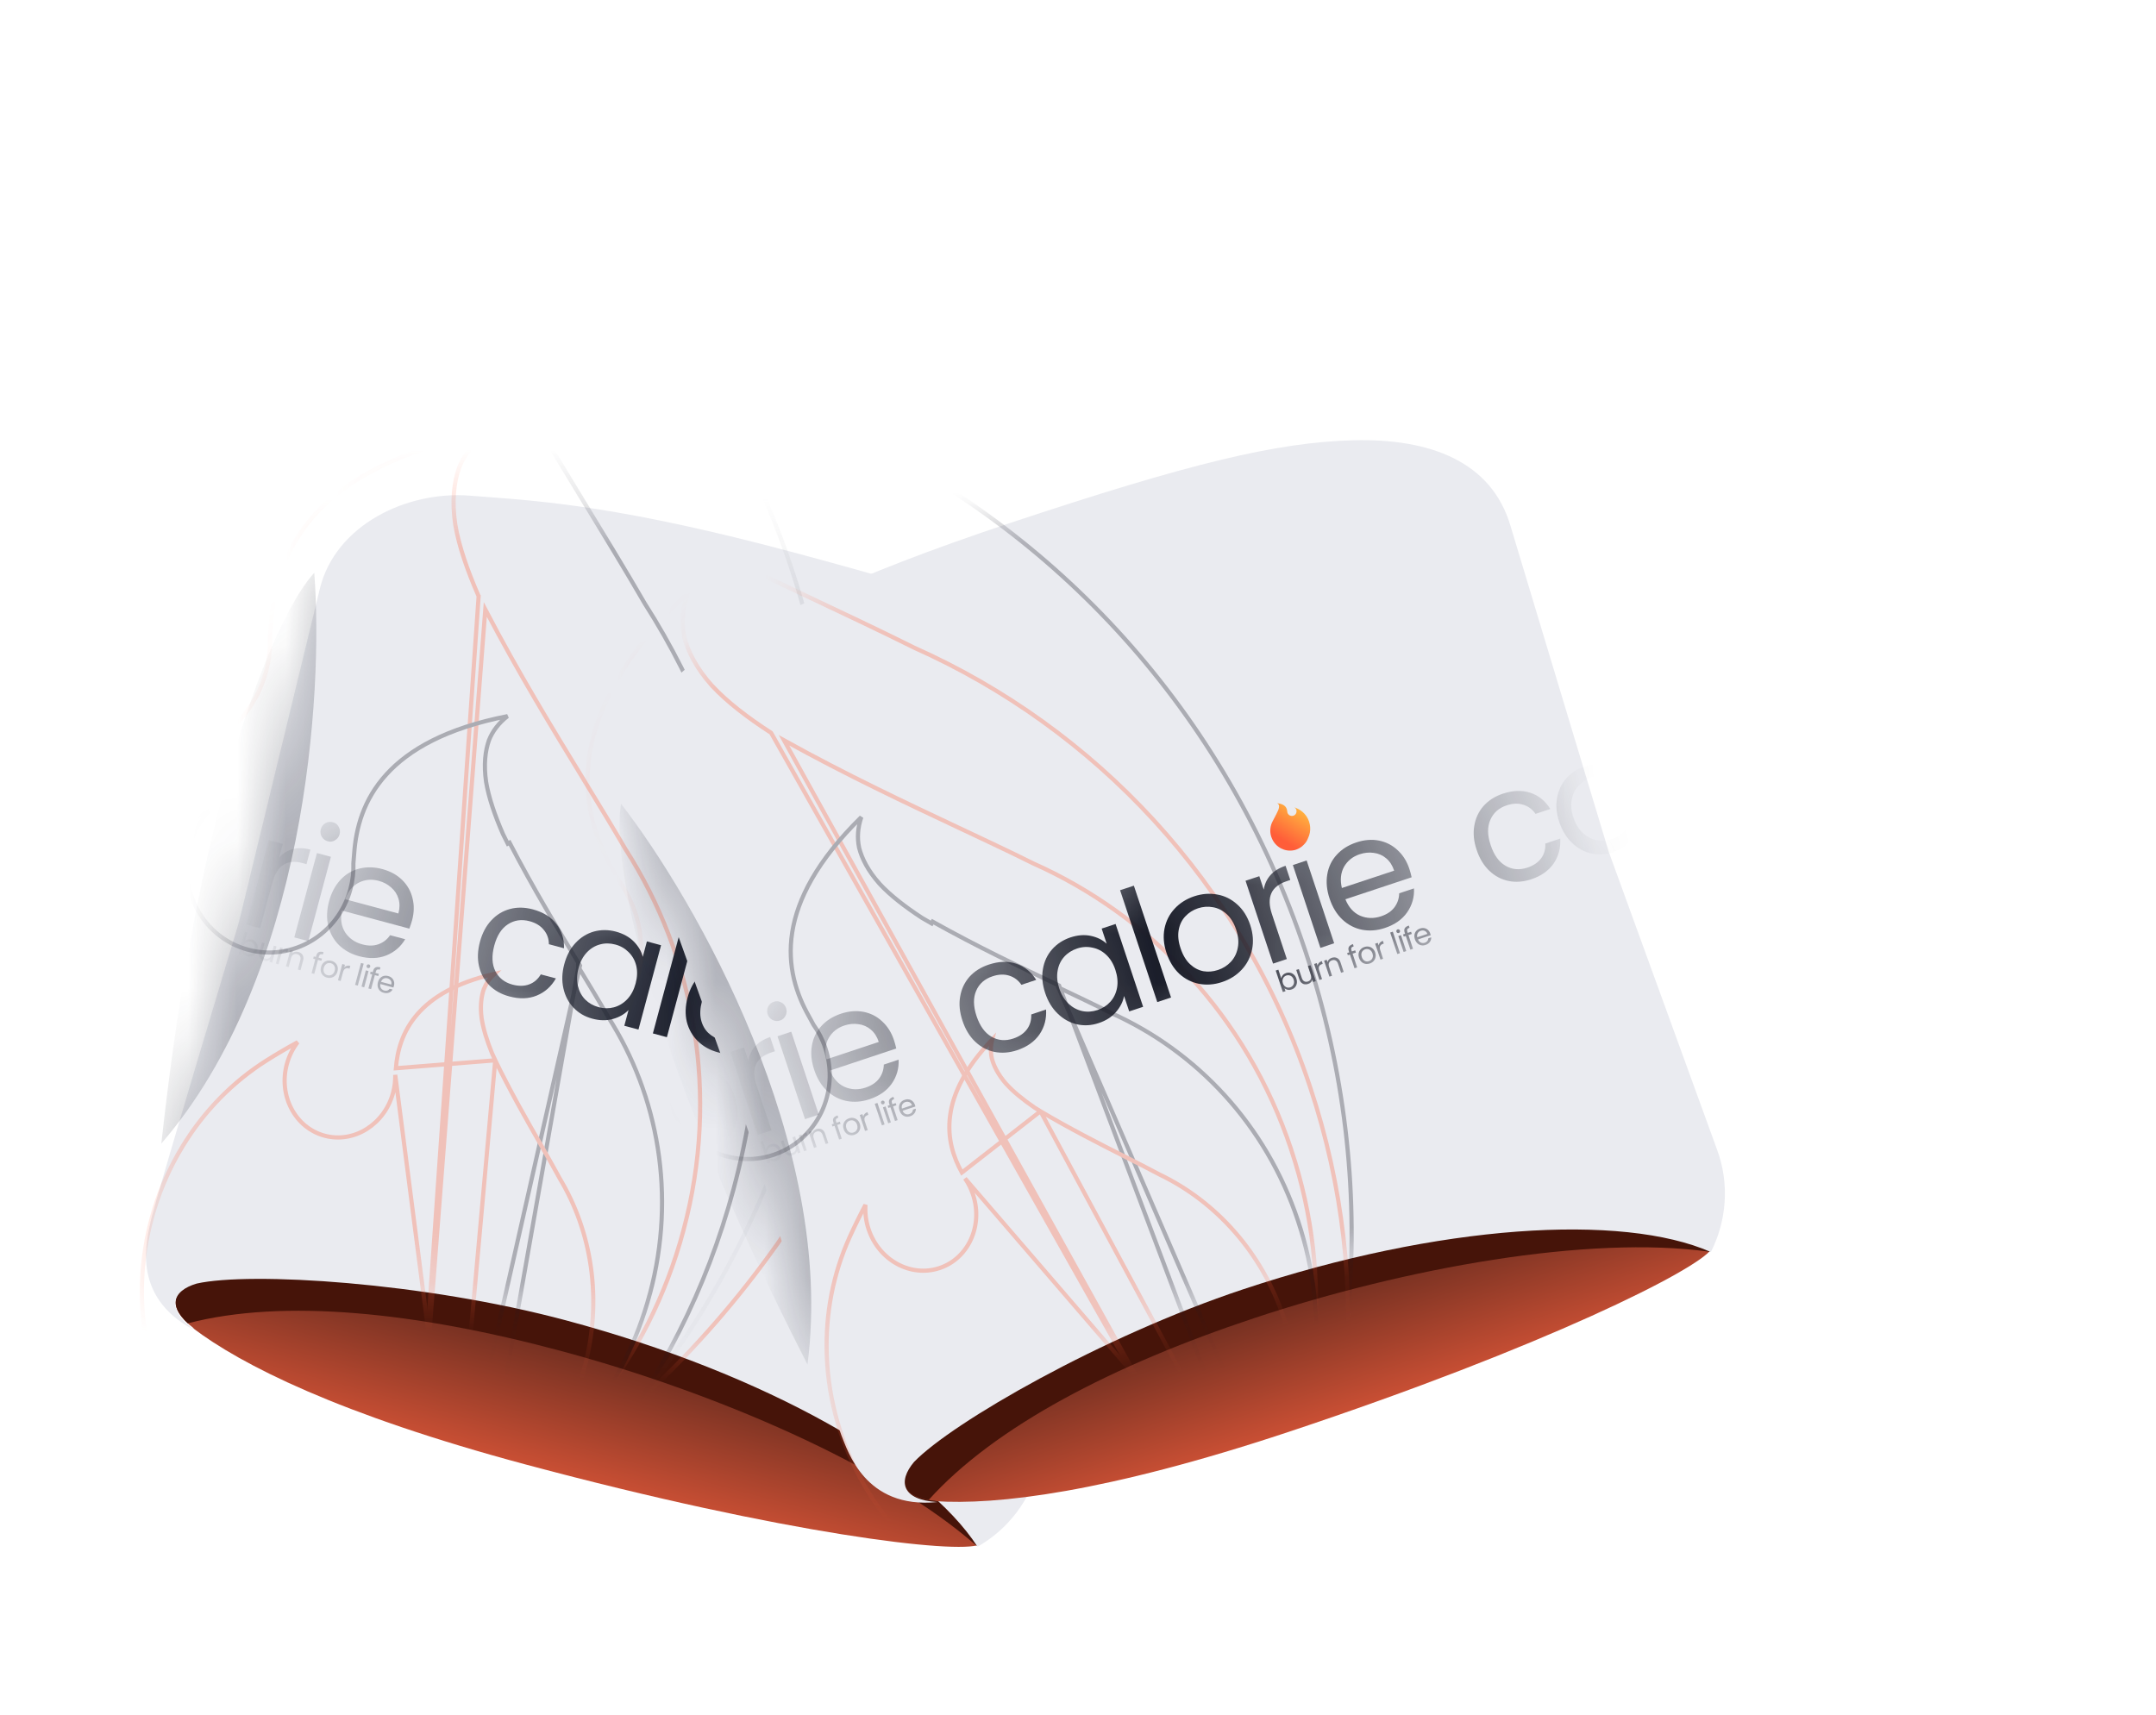 <svg width="44" height="35" viewBox="0 0 44 35" fill="none" xmlns="http://www.w3.org/2000/svg">
<g filter="url(#filter0_d_401_1582)">
<path fill-rule="evenodd" clip-rule="evenodd" d="M3.589 26.425C4.58 27.18 6.586 28.197 10.397 29.218C15.707 30.641 19.204 31.049 19.655 30.85C19.651 30.844 19.647 30.838 19.643 30.832C19.636 30.836 19.63 30.84 19.623 30.844C18.551 29.187 15.305 27.349 11.225 26.255C8.308 25.474 4.771 25.257 3.681 25.501C3.179 25.648 3.045 26.007 3.627 26.445C3.614 26.438 3.601 26.432 3.589 26.425Z" fill="url(#paint0_linear_401_1582)"/>
<g style="mix-blend-mode:multiply" filter="url(#filter1_f_401_1582)">
<path fill-rule="evenodd" clip-rule="evenodd" d="M3.494 26.335C5.448 25.823 8.165 26.11 11.086 26.892C14.232 27.735 17.723 29.232 19.585 30.871C19.613 30.865 19.636 30.858 19.655 30.85L19.643 30.832L19.623 30.844C18.551 29.187 15.305 27.349 11.225 26.255C8.308 25.474 4.771 25.257 3.681 25.501C3.222 25.636 3.071 25.948 3.494 26.335Z" fill="#461409"/>
</g>
<path d="M6.187 11.345C6.506 10.029 7.977 9.34 9.245 9.44C9.347 9.448 9.452 9.456 9.56 9.464C10.786 9.556 12.419 9.678 15.85 10.597C19.582 11.597 21.302 12.214 22.633 13.042C23.963 13.871 24.757 14.958 24.35 16.277L22.368 22.919L20.868 29.211C20.702 29.939 20.227 30.545 19.61 30.894C18.539 29.236 15.299 27.369 11.219 26.276C8.302 25.494 4.765 25.278 3.675 25.523C3.173 25.671 3.039 26.03 3.62 26.468C2.3 25.776 2.674 24.577 2.736 24.252C2.798 23.927 4.538 18.141 4.538 18.141L6.187 11.345Z" fill="#EAEBF0"/>
<mask id="mask0_401_1582" style="mask-type:alpha" maskUnits="userSpaceOnUse" x="2" y="9" width="23" height="22">
<path d="M6.187 11.345C6.506 10.029 7.977 9.34 9.245 9.44C9.347 9.448 9.452 9.456 9.56 9.464C10.786 9.556 12.419 9.678 15.85 10.597C19.582 11.597 21.302 12.214 22.633 13.042C23.963 13.871 24.757 14.958 24.35 16.277L22.368 22.919L20.868 29.211C20.702 29.939 20.227 30.545 19.61 30.894C18.539 29.236 15.299 27.369 11.219 26.276C8.302 25.494 4.765 25.278 3.675 25.523C3.173 25.671 3.039 26.03 3.62 26.468C2.3 25.776 2.674 24.577 2.736 24.252C2.798 23.927 4.538 18.141 4.538 18.141L6.187 11.345Z" fill="#1C202D"/>
</mask>
<g mask="url(#mask0_401_1582)">
<g opacity="0.3">
<path d="M16.274 2.098C15.758 1.187 15.177 0.214 14.559 -0.822L14.558 -0.823L14.558 -0.823L14.557 -0.823C13.302 -2.927 11.892 -5.287 10.554 -7.913C10.457 -8.103 10.366 -8.289 10.281 -8.471L10.281 -8.471L10.281 -8.473C9.819 -9.556 9.483 -10.556 9.336 -11.461L9.336 -11.462C9.2 -12.428 9.29 -13.206 9.501 -13.815L9.501 -13.815L9.502 -13.816C9.744 -14.425 10.173 -14.951 10.825 -15.386C7.095 -14.689 4.854 -13.396 3.518 -11.919C2.17 -10.428 1.739 -8.744 1.635 -7.285C1.621 -7.089 1.604 -6.901 1.586 -6.722C1.603 -6.238 1.549 -5.742 1.417 -5.248C0.724 -2.665 -1.855 -1.109 -4.347 -1.776C-6.839 -2.444 -8.294 -5.081 -7.602 -7.665C-7.349 -8.607 -6.846 -9.412 -6.188 -10.023C-7.302 -9.461 -8.429 -8.844 -9.554 -8.166C-12.592 -6.334 -15.045 -3.855 -16.836 -1.001C-16.836 -1.001 -16.836 -1.001 -16.837 -1.001L-17.276 -0.27C-17.276 -0.27 -17.276 -0.27 -17.276 -0.27C-21.082 6.337 -21.467 14.748 -17.579 21.784L-17.579 21.784L-17.577 21.788C-16.572 24.195 -14.972 26.344 -12.977 28.109L-12.976 28.11C-10.81 30.118 -8.156 31.634 -5.131 32.445C-0.809 33.603 3.58 33.135 7.424 31.408L7.394 31.383L7.456 31.355C7.937 31.139 8.408 30.903 8.87 30.648L8.902 30.631L8.922 30.656C13.495 28.111 17.108 23.706 18.598 18.142L18.603 18.125L18.608 18.107C20.136 12.405 19.122 6.642 16.275 2.1L16.275 2.1L16.274 2.098Z" stroke="#FF5D39" stroke-width="0.085"/>
<path d="M6.363 32.846L6.336 32.824L6.398 32.796C6.814 32.606 7.223 32.4 7.624 32.176L7.656 32.158L7.673 32.181C11.636 29.949 14.771 26.099 16.073 21.242L16.077 21.226L16.081 21.21C17.416 16.23 16.549 11.203 14.093 7.244L14.093 7.244L14.092 7.242C13.646 6.447 13.145 5.599 12.611 4.696L12.611 4.695L12.611 4.695L12.61 4.695C11.527 2.861 10.31 0.802 9.156 -1.487C9.072 -1.653 8.994 -1.816 8.921 -1.974L8.921 -1.974L8.92 -1.976C8.523 -2.921 8.233 -3.794 8.107 -4.584L8.107 -4.585C7.991 -5.429 8.071 -6.109 8.255 -6.642L8.255 -6.642L8.256 -6.644C8.465 -7.17 8.831 -7.626 9.386 -8.004C6.17 -7.388 4.235 -6.257 3.079 -4.97C1.909 -3.666 1.533 -2.197 1.439 -0.924C1.427 -0.752 1.412 -0.588 1.396 -0.431C1.409 -0.009 1.362 0.425 1.246 0.856C0.641 3.116 -1.599 4.482 -3.76 3.903C-5.921 3.324 -7.178 1.021 -6.572 -1.239C-6.355 -2.049 -5.928 -2.744 -5.369 -3.276C-6.324 -2.788 -7.29 -2.253 -8.253 -1.666C-10.889 -0.062 -13.017 2.107 -14.574 4.602C-14.575 4.602 -14.575 4.602 -14.575 4.602L-14.957 5.241C-14.957 5.241 -14.957 5.241 -14.957 5.241C-18.266 11.015 -18.616 18.357 -15.262 24.491L-15.262 24.491L-15.261 24.495C-14.395 26.594 -13.014 28.466 -11.29 30.003L-11.289 30.004C-9.417 31.753 -7.122 33.071 -4.504 33.772C-0.767 34.774 3.032 34.358 6.363 32.846Z" stroke="url(#paint1_linear_401_1582)" stroke-width="0.085"/>
<path d="M6.216 33.425L6.194 33.406L6.257 33.379C6.619 33.219 6.975 33.046 7.323 32.858L7.355 32.841L7.37 32.86C10.814 30.981 13.526 27.718 14.633 23.588L14.636 23.575L14.64 23.561C15.775 19.325 14.989 15.035 12.822 11.646L12.822 11.646L12.821 11.644C12.427 10.964 11.985 10.238 11.513 9.465L11.513 9.464L11.513 9.464L11.512 9.463C10.556 7.894 9.481 6.131 8.459 4.171C8.385 4.029 8.316 3.89 8.251 3.754L8.251 3.754L8.251 3.753C7.898 2.945 7.64 2.198 7.525 1.523L7.525 1.522C7.419 0.8 7.484 0.22 7.642 -0.235L7.642 -0.235L7.643 -0.236C7.82 -0.678 8.13 -1.06 8.599 -1.376C5.812 -0.869 4.138 0.081 3.141 1.167C2.128 2.27 1.809 3.519 1.735 4.603C1.725 4.749 1.713 4.889 1.7 5.022C1.714 5.383 1.675 5.753 1.577 6.121C1.06 8.048 -0.891 9.201 -2.783 8.694C-4.675 8.187 -5.789 6.213 -5.273 4.286C-5.091 3.608 -4.732 3.026 -4.261 2.579C-5.081 2.985 -5.909 3.43 -6.736 3.918C-9.026 5.27 -10.871 7.106 -12.216 9.223C-12.216 9.223 -12.216 9.223 -12.216 9.224L-12.546 9.765C-12.546 9.766 -12.546 9.766 -12.546 9.766C-15.4 14.668 -15.662 20.923 -12.699 26.171L-12.698 26.171L-12.697 26.176C-11.929 27.969 -10.713 29.573 -9.199 30.893L-9.198 30.894C-7.554 32.396 -5.542 33.533 -3.253 34.146C0.012 35.021 3.321 34.691 6.216 33.425Z" stroke="#161925" stroke-width="0.085"/>
<path d="M8.09 30.868C6.204 31.685 4.051 31.896 1.926 31.327C0.43 30.926 -0.884 30.184 -1.958 29.204L-1.959 29.203C-2.948 28.341 -3.743 27.295 -4.245 26.125L-4.247 26.12L-4.247 26.121C-6.184 22.695 -6.015 18.613 -4.151 15.415C-4.151 15.415 -4.151 15.415 -4.151 15.415L-3.936 15.062C-3.936 15.061 -3.936 15.061 -3.935 15.061C-3.058 13.68 -1.853 12.482 -0.356 11.601C0.156 11.299 0.67 11.021 1.18 10.768C0.902 11.052 0.69 11.412 0.579 11.825C0.24 13.092 0.974 14.39 2.22 14.724C3.466 15.058 4.75 14.3 5.09 13.033C5.154 12.792 5.18 12.549 5.171 12.312C5.179 12.225 5.187 12.134 5.193 12.039C5.241 11.332 5.449 10.52 6.108 9.803C6.75 9.105 7.823 8.493 9.604 8.159C9.327 8.359 9.139 8.598 9.029 8.871L9.029 8.873L9.029 8.873C8.924 9.173 8.882 9.554 8.952 10.028L8.952 10.029C9.027 10.472 9.197 10.961 9.428 11.49L9.429 11.491L9.429 11.491L8.09 30.868ZM8.09 30.868L8.075 30.856L8.138 30.828C8.375 30.725 8.607 30.611 8.835 30.489L8.866 30.472L8.876 30.484C11.12 29.258 12.887 27.133 13.608 24.442L13.61 24.434L13.612 24.425C14.353 21.661 13.839 18.862 12.422 16.65L12.422 16.65L12.421 16.649C12.163 16.204 11.873 15.73 11.565 15.225L11.565 15.225L11.565 15.225L11.565 15.224C10.938 14.198 10.234 13.045 9.565 11.764L8.09 30.868Z" stroke="#FF5D39" stroke-width="0.085"/>
<path d="M8.921 30.413C7.565 31.002 6.02 31.154 4.497 30.746C3.42 30.458 2.474 29.921 1.702 29.212L1.701 29.211C0.989 28.588 0.418 27.83 0.058 26.983L0.057 26.979L0.056 26.979C-1.335 24.497 -1.207 21.537 0.14 19.215C0.14 19.215 0.14 19.214 0.14 19.214L0.296 18.958C0.296 18.957 0.296 18.957 0.296 18.957C0.93 17.954 1.8 17.084 2.879 16.443C3.23 16.235 3.581 16.043 3.929 15.866C3.749 16.066 3.612 16.312 3.537 16.592C3.289 17.518 3.82 18.466 4.725 18.709C5.631 18.952 6.565 18.396 6.813 17.469C6.86 17.293 6.879 17.116 6.873 16.943C6.879 16.88 6.885 16.814 6.889 16.745C6.925 16.233 7.075 15.646 7.55 15.126C8.006 14.627 8.764 14.187 10.019 13.941C9.839 14.082 9.714 14.246 9.639 14.434L9.639 14.436L9.639 14.436C9.562 14.655 9.531 14.934 9.581 15.28L9.581 15.281L9.581 15.281C9.635 15.604 9.757 15.96 9.924 16.344L9.924 16.345L9.924 16.345C9.955 16.41 9.988 16.476 10.023 16.544C10.023 16.544 10.023 16.544 10.023 16.544L10.06 16.524C10.541 17.453 11.047 18.288 11.498 19.032L8.921 30.413ZM8.921 30.413L8.91 30.404L8.973 30.376C9.144 30.301 9.311 30.218 9.475 30.129L9.507 30.112L9.514 30.121M8.921 30.413L9.514 30.121M9.514 30.121C11.128 29.228 12.4 27.687 12.922 25.738L12.924 25.732L12.926 25.726C13.463 23.721 13.096 21.691 12.078 20.09L12.078 20.09L12.077 20.088C11.892 19.766 11.684 19.422 11.462 19.055C11.462 19.055 11.462 19.055 11.462 19.055L11.462 19.055L11.462 19.055L11.462 19.056L11.498 19.033L11.466 19.053L9.514 30.121Z" stroke="#161925" stroke-width="0.085"/>
<path d="M8.914 30.478C8.027 30.885 7.023 31 6.039 30.736C5.338 30.548 4.725 30.189 4.226 29.712L4.225 29.711L4.225 29.711C3.766 29.291 3.399 28.778 3.171 28.202L3.169 28.198L3.169 28.198C2.281 26.513 2.389 24.486 3.291 22.885C3.291 22.885 3.291 22.885 3.291 22.885L3.395 22.708C3.395 22.708 3.395 22.707 3.396 22.707C3.819 22.016 4.396 21.413 5.107 20.965C5.317 20.833 5.527 20.71 5.736 20.596C5.636 20.725 5.56 20.877 5.514 21.046C5.342 21.688 5.684 22.343 6.286 22.505C6.888 22.666 7.511 22.27 7.683 21.628C7.716 21.505 7.73 21.383 7.727 21.263L8.914 30.478ZM8.914 30.478L8.907 30.472L8.966 30.444C9.079 30.391 9.189 30.333 9.297 30.271L9.33 30.252L9.334 30.258C10.392 29.633 11.232 28.57 11.589 27.238L11.59 27.233L11.591 27.229C11.96 25.852 11.738 24.467 11.086 23.381L11.086 23.381L11.085 23.379C10.967 23.16 10.833 22.926 10.691 22.677L10.691 22.677L10.691 22.677L10.691 22.676C10.401 22.17 10.076 21.6 9.768 20.966M8.914 30.478L9.768 20.966M9.768 20.966C9.746 20.92 9.725 20.875 9.706 20.83L9.706 20.83L9.705 20.829C9.599 20.567 9.522 20.322 9.489 20.1L9.489 20.1L9.489 20.099C9.459 19.861 9.482 19.668 9.534 19.514L9.534 19.514L9.535 19.513C9.581 19.397 9.652 19.293 9.751 19.201C8.961 19.382 8.478 19.683 8.184 20.019C7.871 20.377 7.768 20.778 7.74 21.128L9.768 20.966Z" stroke="#FF5D39" stroke-width="0.085"/>
</g>
<mask id="mask1_401_1582" style="mask-type:alpha" maskUnits="userSpaceOnUse" x="4" y="15" width="20" height="9">
<path d="M5.088 15.442L23.27 20.314L22.322 23.852L4.14 18.98L5.088 15.442Z" fill="url(#paint2_linear_401_1582)"/>
</mask>
<g mask="url(#mask1_401_1582)">
<path d="M9.456 18.546C9.504 18.368 9.581 18.222 9.688 18.109C9.795 17.994 9.921 17.917 10.066 17.878C10.213 17.838 10.369 17.841 10.532 17.884C10.744 17.941 10.904 18.039 11.012 18.178C11.123 18.318 11.176 18.485 11.171 18.679L10.863 18.596C10.862 18.483 10.827 18.385 10.757 18.302C10.69 18.218 10.593 18.16 10.467 18.126C10.304 18.083 10.157 18.104 10.026 18.19C9.896 18.274 9.803 18.419 9.748 18.624C9.693 18.831 9.7 19.005 9.77 19.145C9.841 19.285 9.957 19.377 10.121 19.421C10.246 19.454 10.359 19.453 10.458 19.417C10.558 19.381 10.638 19.312 10.698 19.212L11.006 19.294C10.913 19.458 10.783 19.575 10.616 19.644C10.45 19.712 10.263 19.718 10.056 19.662C9.893 19.619 9.757 19.543 9.649 19.436C9.543 19.328 9.472 19.198 9.437 19.045C9.401 18.892 9.408 18.726 9.456 18.546Z" fill="#1C202D"/>
<path d="M11.177 19.003C11.224 18.827 11.3 18.683 11.407 18.57C11.514 18.455 11.639 18.378 11.783 18.337C11.928 18.298 12.077 18.298 12.23 18.339C12.38 18.38 12.503 18.447 12.596 18.542C12.69 18.637 12.751 18.741 12.779 18.854L12.863 18.539L13.152 18.617L12.691 20.338L12.402 20.261L12.488 19.94C12.404 20.026 12.297 20.087 12.166 20.123C12.037 20.159 11.899 20.156 11.75 20.116C11.597 20.075 11.469 20.001 11.366 19.892C11.262 19.784 11.194 19.652 11.159 19.497C11.124 19.341 11.13 19.177 11.177 19.003ZM12.633 19.397C12.668 19.267 12.672 19.147 12.646 19.037C12.619 18.926 12.567 18.834 12.491 18.759C12.417 18.684 12.327 18.631 12.22 18.603C12.113 18.574 12.009 18.573 11.908 18.6C11.806 18.627 11.716 18.681 11.638 18.763C11.56 18.846 11.503 18.952 11.469 19.081C11.433 19.213 11.429 19.336 11.455 19.448C11.481 19.558 11.531 19.651 11.605 19.727C11.68 19.801 11.77 19.852 11.877 19.881C11.984 19.91 12.088 19.911 12.19 19.884C12.294 19.856 12.385 19.8 12.463 19.718C12.542 19.634 12.598 19.527 12.633 19.397Z" fill="#1C202D"/>
<path d="M13.894 18.169L13.271 20.494L12.985 20.417L13.608 18.093L13.894 18.169Z" fill="#1C202D"/>
<path d="M14.313 20.803C14.152 20.76 14.015 20.684 13.903 20.575C13.793 20.467 13.718 20.336 13.678 20.182C13.641 20.026 13.647 19.859 13.694 19.681C13.742 19.505 13.821 19.36 13.932 19.247C14.046 19.131 14.178 19.056 14.329 19.02C14.481 18.982 14.639 18.985 14.802 19.029C14.965 19.072 15.103 19.149 15.215 19.257C15.328 19.364 15.404 19.494 15.444 19.648C15.485 19.803 15.482 19.97 15.435 20.148C15.387 20.326 15.305 20.472 15.189 20.587C15.076 20.7 14.942 20.775 14.788 20.813C14.635 20.85 14.476 20.847 14.313 20.803ZM14.38 20.552C14.483 20.579 14.586 20.581 14.689 20.557C14.792 20.533 14.883 20.48 14.963 20.398C15.046 20.317 15.105 20.207 15.143 20.069C15.18 19.931 15.184 19.806 15.155 19.696C15.127 19.585 15.074 19.494 14.999 19.425C14.924 19.353 14.835 19.303 14.732 19.276C14.627 19.248 14.525 19.246 14.424 19.271C14.326 19.294 14.238 19.346 14.159 19.429C14.081 19.511 14.024 19.621 13.987 19.759C13.949 19.9 13.942 20.025 13.967 20.135C13.993 20.245 14.043 20.336 14.116 20.407C14.19 20.476 14.278 20.524 14.38 20.552Z" fill="#1C202D"/>
<path d="M16.063 19.696C16.139 19.611 16.231 19.554 16.338 19.524C16.447 19.495 16.568 19.498 16.702 19.534L16.623 19.83L16.547 19.809C16.227 19.724 16.02 19.855 15.927 20.202L15.676 21.138L15.39 21.061L15.852 19.34L16.138 19.417L16.063 19.696Z" fill="#1C202D"/>
<path d="M17.058 19.364C17.003 19.349 16.962 19.318 16.934 19.27C16.907 19.222 16.9 19.171 16.915 19.117C16.93 19.062 16.961 19.021 17.009 18.994C17.056 18.966 17.108 18.96 17.162 18.974C17.214 18.988 17.253 19.019 17.279 19.066C17.306 19.114 17.313 19.165 17.298 19.219C17.284 19.274 17.253 19.315 17.205 19.343C17.159 19.371 17.11 19.378 17.058 19.364ZM17.121 19.68L16.66 21.402L16.374 21.325L16.835 19.604L17.121 19.68Z" fill="#1C202D"/>
<path d="M18.777 20.976C18.763 21.03 18.744 21.087 18.721 21.146L17.346 20.777C17.311 20.95 17.333 21.098 17.412 21.223C17.493 21.346 17.609 21.427 17.76 21.468C17.884 21.501 17.994 21.5 18.091 21.465C18.19 21.429 18.27 21.367 18.329 21.28L18.637 21.362C18.546 21.515 18.418 21.626 18.252 21.694C18.086 21.759 17.901 21.764 17.695 21.709C17.532 21.666 17.395 21.59 17.285 21.482C17.177 21.374 17.104 21.244 17.067 21.09C17.03 20.934 17.035 20.767 17.083 20.589C17.131 20.411 17.208 20.265 17.315 20.15C17.422 20.035 17.549 19.959 17.696 19.922C17.846 19.883 18.004 19.887 18.172 19.931C18.335 19.975 18.47 20.05 18.576 20.154C18.683 20.259 18.753 20.384 18.786 20.527C18.822 20.669 18.819 20.819 18.777 20.976ZM18.498 20.837C18.527 20.728 18.528 20.628 18.501 20.538C18.474 20.446 18.424 20.368 18.351 20.306C18.28 20.242 18.195 20.197 18.094 20.17C17.95 20.131 17.814 20.144 17.687 20.209C17.561 20.274 17.47 20.386 17.411 20.546L18.498 20.837Z" fill="#1C202D"/>
<path d="M15.365 21.403C15.381 21.386 15.402 21.374 15.427 21.368C15.452 21.361 15.479 21.361 15.507 21.369C15.536 21.377 15.561 21.391 15.581 21.412C15.601 21.432 15.615 21.457 15.621 21.486C15.628 21.515 15.627 21.547 15.618 21.581C15.609 21.614 15.594 21.642 15.574 21.665C15.553 21.687 15.528 21.703 15.5 21.71C15.473 21.719 15.444 21.719 15.415 21.711C15.386 21.703 15.363 21.69 15.344 21.672C15.326 21.654 15.314 21.634 15.309 21.611L15.292 21.672L15.237 21.658L15.357 21.21L15.412 21.225L15.365 21.403ZM15.562 21.566C15.569 21.541 15.569 21.518 15.564 21.496C15.559 21.475 15.549 21.457 15.534 21.443C15.52 21.429 15.503 21.419 15.482 21.413C15.462 21.408 15.442 21.408 15.422 21.414C15.402 21.419 15.385 21.429 15.369 21.445C15.354 21.461 15.344 21.482 15.337 21.506C15.33 21.531 15.329 21.554 15.334 21.576C15.34 21.597 15.35 21.615 15.364 21.63C15.379 21.644 15.396 21.654 15.416 21.66C15.437 21.665 15.457 21.665 15.476 21.66C15.496 21.655 15.514 21.644 15.529 21.628C15.544 21.612 15.555 21.591 15.562 21.566Z" fill="#1C202D"/>
<path d="M16.01 21.51L15.921 21.841L15.866 21.826L15.88 21.777C15.864 21.791 15.846 21.801 15.825 21.805C15.804 21.809 15.782 21.809 15.759 21.803C15.733 21.796 15.712 21.784 15.694 21.768C15.676 21.752 15.664 21.731 15.658 21.707C15.652 21.682 15.653 21.655 15.661 21.624L15.713 21.43L15.768 21.445L15.718 21.631C15.709 21.664 15.71 21.692 15.722 21.714C15.734 21.735 15.754 21.75 15.783 21.758C15.812 21.766 15.838 21.763 15.86 21.749C15.882 21.736 15.897 21.712 15.906 21.677L15.955 21.495L16.01 21.51Z" fill="#1C202D"/>
<path d="M16.125 21.598C16.14 21.582 16.158 21.571 16.178 21.565C16.199 21.559 16.223 21.56 16.248 21.567L16.233 21.624L16.219 21.62C16.157 21.603 16.117 21.629 16.099 21.695L16.051 21.876L15.996 21.861L16.085 21.53L16.14 21.544L16.125 21.598Z" fill="#1C202D"/>
<path d="M16.455 21.622C16.495 21.633 16.525 21.654 16.543 21.686C16.562 21.716 16.565 21.755 16.552 21.801L16.5 21.996L16.446 21.981L16.496 21.794C16.505 21.761 16.503 21.734 16.491 21.712C16.48 21.69 16.459 21.675 16.431 21.667C16.402 21.659 16.376 21.662 16.354 21.676C16.332 21.689 16.317 21.713 16.308 21.748L16.259 21.931L16.203 21.916L16.292 21.585L16.347 21.6L16.335 21.647C16.35 21.633 16.368 21.624 16.389 21.62C16.411 21.615 16.433 21.616 16.455 21.622Z" fill="#1C202D"/>
<path d="M16.926 21.804L16.857 21.785L16.78 22.071L16.725 22.056L16.802 21.77L16.759 21.759L16.771 21.713L16.814 21.725L16.82 21.701C16.83 21.664 16.847 21.64 16.87 21.628C16.894 21.616 16.927 21.616 16.97 21.627L16.957 21.673C16.933 21.666 16.915 21.667 16.902 21.674C16.89 21.68 16.881 21.694 16.875 21.716L16.869 21.74L16.939 21.758L16.926 21.804Z" fill="#1C202D"/>
<path d="M17.039 22.146C17.008 22.138 16.981 22.123 16.96 22.102C16.939 22.081 16.924 22.056 16.916 22.026C16.91 21.997 16.91 21.964 16.92 21.93C16.929 21.896 16.944 21.869 16.965 21.847C16.987 21.824 17.013 21.81 17.042 21.803C17.071 21.796 17.101 21.796 17.133 21.805C17.164 21.813 17.191 21.828 17.212 21.849C17.234 21.869 17.249 21.894 17.256 21.924C17.264 21.954 17.264 21.986 17.255 22.02C17.245 22.054 17.23 22.082 17.207 22.104C17.185 22.126 17.16 22.141 17.13 22.148C17.101 22.155 17.07 22.154 17.039 22.146ZM17.052 22.098C17.071 22.103 17.091 22.103 17.111 22.099C17.131 22.094 17.148 22.084 17.164 22.068C17.18 22.052 17.191 22.031 17.198 22.005C17.205 21.978 17.206 21.954 17.201 21.933C17.195 21.912 17.185 21.894 17.171 21.881C17.156 21.867 17.139 21.858 17.119 21.852C17.099 21.847 17.079 21.846 17.06 21.851C17.041 21.856 17.024 21.866 17.009 21.882C16.994 21.897 16.983 21.919 16.976 21.945C16.969 21.972 16.967 21.996 16.972 22.017C16.977 22.039 16.987 22.056 17.001 22.07C17.015 22.083 17.032 22.092 17.052 22.098Z" fill="#1C202D"/>
<path d="M17.393 21.938C17.408 21.922 17.426 21.911 17.446 21.905C17.467 21.899 17.491 21.9 17.517 21.907L17.501 21.964L17.487 21.96C17.425 21.943 17.385 21.968 17.367 22.035L17.319 22.215L17.264 22.201L17.353 21.869L17.408 21.884L17.393 21.938Z" fill="#1C202D"/>
<path d="M17.789 21.862L17.669 22.309L17.614 22.294L17.734 21.847L17.789 21.862Z" fill="#1C202D"/>
<path d="M17.877 21.952C17.866 21.949 17.858 21.943 17.853 21.934C17.848 21.925 17.846 21.915 17.849 21.905C17.852 21.894 17.858 21.886 17.867 21.881C17.876 21.876 17.886 21.874 17.897 21.877C17.907 21.88 17.914 21.886 17.919 21.895C17.924 21.904 17.926 21.914 17.923 21.924C17.92 21.935 17.914 21.943 17.905 21.948C17.896 21.953 17.887 21.955 17.877 21.952ZM17.889 22.013L17.8 22.344L17.745 22.329L17.834 21.998L17.889 22.013Z" fill="#1C202D"/>
<path d="M18.087 22.115L18.018 22.096L17.941 22.382L17.886 22.367L17.963 22.081L17.92 22.07L17.932 22.024L17.975 22.036L17.981 22.012C17.991 21.975 18.008 21.951 18.031 21.939C18.055 21.927 18.088 21.927 18.131 21.938L18.118 21.984C18.094 21.977 18.076 21.978 18.063 21.985C18.051 21.991 18.042 22.006 18.036 22.027L18.03 22.051L18.099 22.069L18.087 22.115Z" fill="#1C202D"/>
<path d="M18.407 22.316C18.404 22.326 18.4 22.337 18.396 22.348L18.131 22.277C18.124 22.311 18.128 22.339 18.144 22.363C18.159 22.387 18.182 22.402 18.211 22.41C18.235 22.417 18.256 22.416 18.274 22.41C18.294 22.403 18.309 22.391 18.32 22.374L18.379 22.39C18.362 22.419 18.337 22.441 18.305 22.454C18.273 22.466 18.238 22.467 18.198 22.457C18.167 22.448 18.14 22.434 18.119 22.413C18.099 22.392 18.084 22.367 18.077 22.338C18.07 22.308 18.071 22.276 18.081 22.241C18.09 22.207 18.105 22.179 18.125 22.157C18.146 22.135 18.17 22.12 18.198 22.113C18.227 22.105 18.258 22.106 18.29 22.115C18.321 22.123 18.347 22.137 18.368 22.158C18.388 22.178 18.402 22.202 18.408 22.229C18.415 22.257 18.415 22.285 18.407 22.316ZM18.353 22.289C18.358 22.268 18.358 22.249 18.353 22.231C18.348 22.214 18.338 22.199 18.324 22.187C18.311 22.174 18.294 22.166 18.275 22.161C18.247 22.153 18.221 22.156 18.197 22.168C18.172 22.181 18.155 22.202 18.144 22.233L18.353 22.289Z" fill="#1C202D"/>
<path d="M20.137 21.408C20.184 21.23 20.261 21.084 20.368 20.972C20.475 20.857 20.601 20.779 20.747 20.74C20.894 20.701 21.049 20.703 21.213 20.747C21.424 20.803 21.584 20.901 21.693 21.041C21.803 21.18 21.857 21.347 21.852 21.541L21.544 21.458C21.543 21.346 21.507 21.248 21.438 21.164C21.37 21.081 21.273 21.022 21.148 20.989C20.985 20.945 20.837 20.966 20.707 21.052C20.576 21.136 20.484 21.281 20.429 21.486C20.373 21.694 20.381 21.867 20.451 22.007C20.521 22.147 20.638 22.239 20.801 22.283C20.927 22.317 21.039 22.315 21.139 22.279C21.238 22.243 21.318 22.174 21.379 22.074L21.687 22.157C21.593 22.32 21.463 22.437 21.297 22.506C21.13 22.574 20.944 22.58 20.736 22.525C20.573 22.481 20.437 22.405 20.329 22.298C20.223 22.191 20.152 22.061 20.117 21.908C20.082 21.755 20.088 21.588 20.137 21.408Z" fill="#1C202D"/>
<path d="M21.857 21.866C21.904 21.69 21.981 21.545 22.087 21.432C22.195 21.317 22.32 21.24 22.463 21.2C22.608 21.16 22.757 21.161 22.91 21.202C23.061 21.242 23.183 21.31 23.277 21.404C23.37 21.499 23.431 21.603 23.459 21.716L23.543 21.402L23.832 21.479L23.371 23.2L23.082 23.123L23.168 22.803C23.084 22.888 22.977 22.949 22.846 22.986C22.718 23.021 22.579 23.019 22.431 22.979C22.278 22.938 22.15 22.863 22.046 22.755C21.943 22.646 21.874 22.514 21.839 22.359C21.805 22.204 21.81 22.039 21.857 21.866ZM23.314 22.259C23.348 22.129 23.352 22.009 23.326 21.899C23.299 21.789 23.248 21.696 23.171 21.622C23.097 21.546 23.007 21.494 22.9 21.465C22.793 21.436 22.689 21.435 22.588 21.462C22.486 21.489 22.397 21.543 22.319 21.626C22.24 21.708 22.184 21.814 22.149 21.944C22.114 22.076 22.109 22.198 22.135 22.31C22.162 22.421 22.212 22.514 22.286 22.59C22.36 22.664 22.451 22.715 22.558 22.743C22.664 22.772 22.768 22.773 22.87 22.746C22.974 22.718 23.065 22.663 23.143 22.581C23.222 22.496 23.279 22.389 23.314 22.259Z" fill="#1C202D"/>
<path d="M24.574 21.032L23.951 23.356L23.666 23.279L24.288 20.955L24.574 21.032Z" fill="#1C202D"/>
<path d="M24.993 23.665C24.832 23.622 24.695 23.546 24.583 23.438C24.473 23.329 24.398 23.198 24.359 23.044C24.322 22.888 24.327 22.722 24.375 22.544C24.422 22.368 24.501 22.223 24.613 22.109C24.727 21.994 24.859 21.918 25.01 21.882C25.162 21.844 25.319 21.847 25.482 21.891C25.646 21.935 25.784 22.011 25.896 22.119C26.009 22.226 26.085 22.356 26.124 22.511C26.166 22.665 26.163 22.832 26.115 23.01C26.067 23.188 25.985 23.334 25.869 23.449C25.756 23.562 25.622 23.638 25.469 23.675C25.315 23.712 25.157 23.709 24.993 23.665ZM25.061 23.414C25.163 23.442 25.266 23.443 25.369 23.419C25.472 23.395 25.564 23.342 25.644 23.261C25.726 23.18 25.786 23.07 25.823 22.932C25.86 22.793 25.864 22.669 25.835 22.558C25.807 22.447 25.755 22.357 25.679 22.287C25.604 22.215 25.515 22.166 25.413 22.138C25.308 22.11 25.205 22.108 25.104 22.133C25.006 22.156 24.918 22.209 24.84 22.291C24.762 22.373 24.704 22.484 24.667 22.622C24.629 22.762 24.623 22.887 24.647 22.997C24.674 23.107 24.724 23.198 24.797 23.269C24.87 23.338 24.958 23.387 25.061 23.414Z" fill="#1C202D"/>
<path d="M26.743 22.559C26.82 22.474 26.911 22.416 27.018 22.387C27.127 22.357 27.248 22.361 27.382 22.397L27.303 22.692L27.228 22.672C26.907 22.586 26.701 22.717 26.608 23.064L26.357 24L26.071 23.924L26.532 22.203L26.818 22.279L26.743 22.559Z" fill="#1C202D"/>
<path d="M27.738 22.226C27.684 22.211 27.643 22.18 27.615 22.132C27.587 22.085 27.581 22.034 27.596 21.979C27.61 21.925 27.641 21.884 27.689 21.856C27.737 21.828 27.788 21.822 27.842 21.837C27.895 21.851 27.934 21.881 27.959 21.928C27.987 21.976 27.993 22.027 27.979 22.082C27.964 22.136 27.933 22.177 27.885 22.205C27.839 22.233 27.79 22.24 27.738 22.226ZM27.801 22.543L27.34 24.264L27.054 24.187L27.515 22.466L27.801 22.543Z" fill="#1C202D"/>
<path d="M29.458 23.838C29.443 23.893 29.424 23.949 29.402 24.008L28.026 23.64C27.991 23.812 28.013 23.961 28.092 24.085C28.174 24.208 28.29 24.289 28.441 24.33C28.564 24.363 28.674 24.362 28.771 24.328C28.87 24.291 28.95 24.23 29.009 24.142L29.317 24.225C29.227 24.378 29.098 24.488 28.932 24.556C28.766 24.621 28.581 24.627 28.376 24.572C28.212 24.528 28.076 24.452 27.965 24.344C27.857 24.236 27.785 24.106 27.747 23.952C27.71 23.796 27.716 23.63 27.763 23.451C27.811 23.273 27.889 23.127 27.996 23.012C28.103 22.897 28.23 22.821 28.377 22.784C28.526 22.746 28.684 22.749 28.852 22.794C29.015 22.838 29.15 22.912 29.257 23.017C29.363 23.122 29.433 23.246 29.467 23.39C29.503 23.532 29.5 23.681 29.458 23.838ZM29.178 23.699C29.207 23.59 29.208 23.491 29.181 23.4C29.154 23.308 29.104 23.231 29.031 23.168C28.961 23.105 28.875 23.059 28.775 23.032C28.63 22.994 28.494 23.007 28.367 23.071C28.242 23.136 28.15 23.249 28.091 23.408L29.178 23.699Z" fill="#1C202D"/>
<path d="M-1.25 15.677C-1.203 15.499 -1.126 15.354 -1.019 15.241C-0.912 15.126 -0.786 15.049 -0.64 15.009C-0.493 14.97 -0.338 14.973 -0.174 15.016C0.037 15.073 0.197 15.171 0.306 15.31C0.417 15.45 0.469 15.617 0.465 15.81L0.157 15.728C0.156 15.615 0.12 15.517 0.051 15.434C-0.017 15.35 -0.113 15.292 -0.239 15.258C-0.402 15.214 -0.55 15.236 -0.68 15.322C-0.811 15.406 -0.903 15.55 -0.958 15.756C-1.014 15.963 -1.006 16.137 -0.936 16.277C-0.866 16.417 -0.749 16.509 -0.586 16.552C-0.46 16.586 -0.348 16.585 -0.248 16.549C-0.149 16.512 -0.069 16.444 -0.008 16.344L0.3 16.426C0.206 16.59 0.076 16.706 -0.09 16.776C-0.257 16.844 -0.443 16.85 -0.651 16.794C-0.814 16.75 -0.95 16.675 -1.058 16.567C-1.164 16.46 -1.235 16.33 -1.27 16.177C-1.305 16.024 -1.299 15.857 -1.25 15.677Z" fill="#1C202D"/>
<path d="M0.47 16.135C0.517 15.959 0.594 15.815 0.701 15.702C0.808 15.587 0.933 15.509 1.076 15.469C1.221 15.43 1.37 15.43 1.523 15.471C1.674 15.512 1.796 15.579 1.89 15.674C1.983 15.768 2.044 15.872 2.072 15.985L2.156 15.671L2.445 15.749L1.984 17.47L1.695 17.392L1.781 17.072C1.698 17.157 1.59 17.218 1.459 17.255C1.331 17.29 1.192 17.288 1.044 17.248C0.891 17.207 0.763 17.133 0.659 17.024C0.556 16.916 0.487 16.784 0.452 16.628C0.417 16.473 0.423 16.309 0.47 16.135ZM1.927 16.529C1.961 16.399 1.966 16.279 1.939 16.168C1.912 16.058 1.861 15.966 1.784 15.891C1.71 15.815 1.62 15.763 1.513 15.735C1.406 15.706 1.302 15.705 1.201 15.732C1.099 15.758 1.01 15.813 0.932 15.895C0.853 15.977 0.797 16.084 0.762 16.213C0.727 16.345 0.722 16.467 0.748 16.58C0.775 16.69 0.825 16.783 0.899 16.859C0.973 16.933 1.064 16.984 1.171 17.013C1.277 17.042 1.382 17.043 1.483 17.016C1.587 16.988 1.678 16.932 1.756 16.85C1.835 16.766 1.892 16.659 1.927 16.529Z" fill="#1C202D"/>
<path d="M3.187 15.301L2.565 17.625L2.279 17.549L2.902 15.225L3.187 15.301Z" fill="#1C202D"/>
<path d="M3.606 17.935C3.445 17.892 3.308 17.816 3.196 17.707C3.086 17.599 3.011 17.468 2.972 17.314C2.935 17.158 2.94 16.991 2.988 16.813C3.035 16.637 3.114 16.492 3.226 16.378C3.34 16.263 3.472 16.188 3.623 16.152C3.775 16.114 3.932 16.117 4.095 16.16C4.259 16.204 4.396 16.28 4.509 16.389C4.622 16.496 4.698 16.626 4.737 16.78C4.779 16.935 4.776 17.101 4.728 17.279C4.68 17.457 4.599 17.604 4.482 17.718C4.369 17.832 4.236 17.907 4.082 17.945C3.928 17.982 3.77 17.979 3.606 17.935ZM3.674 17.684C3.776 17.711 3.879 17.713 3.982 17.689C4.085 17.665 4.177 17.612 4.257 17.53C4.339 17.449 4.399 17.339 4.436 17.201C4.473 17.063 4.477 16.938 4.449 16.827C4.42 16.716 4.368 16.626 4.292 16.557C4.217 16.485 4.128 16.435 4.026 16.408C3.921 16.38 3.818 16.378 3.717 16.403C3.619 16.426 3.531 16.478 3.453 16.561C3.375 16.643 3.317 16.753 3.28 16.891C3.242 17.032 3.236 17.157 3.26 17.267C3.287 17.377 3.337 17.468 3.41 17.539C3.483 17.608 3.571 17.656 3.674 17.684Z" fill="#1C202D"/>
<path d="M5.356 16.828C5.433 16.743 5.524 16.686 5.631 16.656C5.74 16.627 5.861 16.63 5.995 16.666L5.916 16.962L5.841 16.941C5.521 16.855 5.314 16.986 5.221 17.334L4.97 18.27L4.684 18.193L5.145 16.472L5.431 16.549L5.356 16.828Z" fill="#1C202D"/>
<path d="M6.351 16.495C6.297 16.481 6.256 16.45 6.228 16.402C6.2 16.354 6.194 16.303 6.208 16.249C6.223 16.194 6.254 16.153 6.302 16.125C6.35 16.098 6.401 16.091 6.455 16.106C6.508 16.12 6.547 16.151 6.572 16.198C6.6 16.246 6.606 16.297 6.592 16.351C6.577 16.406 6.546 16.447 6.498 16.474C6.452 16.503 6.403 16.51 6.351 16.495ZM6.414 16.812L5.953 18.533L5.667 18.457L6.129 16.735L6.414 16.812Z" fill="#1C202D"/>
<path d="M8.071 18.108C8.056 18.162 8.037 18.219 8.015 18.278L6.639 17.909C6.604 18.082 6.626 18.23 6.705 18.355C6.787 18.477 6.903 18.559 7.053 18.599C7.177 18.633 7.287 18.632 7.384 18.597C7.484 18.561 7.563 18.499 7.622 18.412L7.93 18.494C7.84 18.647 7.711 18.758 7.545 18.825C7.379 18.891 7.194 18.896 6.989 18.841C6.825 18.797 6.689 18.721 6.578 18.613C6.47 18.506 6.398 18.375 6.36 18.222C6.323 18.066 6.329 17.899 6.376 17.721C6.424 17.543 6.502 17.397 6.609 17.282C6.716 17.167 6.843 17.091 6.99 17.054C7.139 17.015 7.298 17.018 7.465 17.063C7.628 17.107 7.763 17.181 7.87 17.286C7.976 17.391 8.046 17.515 8.08 17.659C8.116 17.801 8.113 17.951 8.071 18.108ZM7.791 17.969C7.821 17.86 7.821 17.76 7.794 17.67C7.767 17.578 7.717 17.5 7.644 17.438C7.574 17.374 7.488 17.329 7.388 17.302C7.243 17.263 7.107 17.276 6.98 17.341C6.855 17.406 6.763 17.518 6.705 17.678L7.791 17.969Z" fill="#1C202D"/>
<path d="M4.658 18.534C4.675 18.517 4.695 18.506 4.721 18.499C4.746 18.492 4.772 18.493 4.8 18.5C4.83 18.508 4.855 18.522 4.875 18.543C4.895 18.563 4.908 18.588 4.915 18.618C4.922 18.647 4.921 18.678 4.912 18.712C4.903 18.746 4.888 18.774 4.867 18.796C4.846 18.819 4.822 18.834 4.794 18.842C4.766 18.85 4.738 18.85 4.708 18.842C4.68 18.835 4.656 18.822 4.638 18.803C4.62 18.785 4.608 18.765 4.602 18.743L4.586 18.804L4.531 18.789L4.651 18.342L4.706 18.356L4.658 18.534ZM4.855 18.697C4.862 18.672 4.863 18.649 4.858 18.628C4.853 18.607 4.843 18.589 4.828 18.574C4.814 18.56 4.796 18.55 4.776 18.545C4.755 18.54 4.735 18.54 4.715 18.545C4.696 18.55 4.678 18.561 4.663 18.577C4.648 18.593 4.637 18.613 4.63 18.637C4.624 18.662 4.623 18.686 4.628 18.707C4.633 18.729 4.643 18.747 4.657 18.761C4.672 18.776 4.69 18.785 4.71 18.791C4.73 18.796 4.75 18.797 4.77 18.791C4.79 18.786 4.807 18.775 4.822 18.759C4.838 18.743 4.849 18.723 4.855 18.697Z" fill="#1C202D"/>
<path d="M5.304 18.641L5.215 18.972L5.16 18.957L5.173 18.909C5.158 18.923 5.14 18.932 5.118 18.937C5.097 18.941 5.075 18.94 5.053 18.934C5.027 18.927 5.005 18.916 4.987 18.9C4.97 18.883 4.958 18.863 4.951 18.838C4.946 18.814 4.947 18.786 4.955 18.756L5.007 18.561L5.061 18.576L5.011 18.763C5.002 18.795 5.004 18.823 5.016 18.845C5.028 18.867 5.048 18.881 5.076 18.889C5.106 18.897 5.131 18.894 5.153 18.881C5.175 18.867 5.191 18.843 5.2 18.808L5.249 18.626L5.304 18.641Z" fill="#1C202D"/>
<path d="M5.419 18.73C5.434 18.713 5.451 18.702 5.472 18.696C5.493 18.691 5.516 18.692 5.542 18.698L5.527 18.755L5.512 18.751C5.451 18.735 5.411 18.76 5.393 18.827L5.345 19.007L5.29 18.992L5.378 18.661L5.433 18.676L5.419 18.73Z" fill="#1C202D"/>
<path d="M5.749 18.754C5.789 18.765 5.818 18.786 5.837 18.817C5.855 18.848 5.858 18.886 5.846 18.932L5.794 19.127L5.739 19.113L5.789 18.925C5.798 18.892 5.797 18.865 5.785 18.843C5.773 18.821 5.753 18.806 5.724 18.798C5.695 18.791 5.67 18.794 5.648 18.807C5.626 18.821 5.61 18.845 5.601 18.879L5.552 19.062L5.497 19.048L5.586 18.717L5.641 18.731L5.628 18.778C5.643 18.764 5.662 18.755 5.683 18.751C5.704 18.747 5.726 18.748 5.749 18.754Z" fill="#1C202D"/>
<path d="M6.22 18.935L6.15 18.916L6.074 19.202L6.019 19.188L6.095 18.902L6.052 18.89L6.064 18.845L6.107 18.856L6.114 18.833C6.124 18.796 6.14 18.771 6.164 18.759C6.188 18.747 6.221 18.747 6.263 18.758L6.251 18.804C6.227 18.798 6.208 18.798 6.196 18.805C6.184 18.812 6.175 18.826 6.169 18.848L6.162 18.871L6.232 18.89L6.22 18.935Z" fill="#1C202D"/>
<path d="M6.332 19.277C6.301 19.269 6.275 19.255 6.253 19.234C6.232 19.213 6.218 19.188 6.21 19.158C6.203 19.128 6.204 19.096 6.213 19.061C6.222 19.028 6.237 19 6.259 18.978C6.281 18.956 6.306 18.941 6.335 18.934C6.364 18.927 6.395 18.927 6.426 18.936C6.458 18.944 6.484 18.959 6.506 18.98C6.527 19 6.542 19.026 6.55 19.055C6.558 19.085 6.557 19.117 6.548 19.151C6.539 19.186 6.523 19.214 6.501 19.236C6.479 19.258 6.453 19.272 6.424 19.279C6.394 19.286 6.364 19.286 6.332 19.277ZM6.345 19.229C6.365 19.234 6.385 19.235 6.404 19.23C6.424 19.225 6.442 19.215 6.457 19.2C6.473 19.184 6.485 19.163 6.492 19.136C6.499 19.11 6.5 19.086 6.494 19.064C6.489 19.043 6.479 19.026 6.464 19.012C6.45 18.998 6.433 18.989 6.413 18.983C6.393 18.978 6.373 18.978 6.354 18.983C6.335 18.987 6.318 18.997 6.303 19.013C6.288 19.029 6.276 19.05 6.269 19.077C6.262 19.104 6.261 19.128 6.266 19.149C6.271 19.17 6.28 19.188 6.294 19.201C6.308 19.215 6.325 19.224 6.345 19.229Z" fill="#1C202D"/>
<path d="M6.687 19.069C6.702 19.053 6.719 19.042 6.74 19.036C6.761 19.031 6.784 19.031 6.81 19.038L6.795 19.095L6.78 19.091C6.719 19.075 6.679 19.1 6.661 19.167L6.613 19.347L6.558 19.332L6.646 19.001L6.701 19.015L6.687 19.069Z" fill="#1C202D"/>
<path d="M7.083 18.993L6.963 19.441L6.908 19.426L7.028 18.979L7.083 18.993Z" fill="#1C202D"/>
<path d="M7.17 19.084C7.16 19.081 7.152 19.075 7.146 19.066C7.141 19.056 7.14 19.046 7.143 19.036C7.146 19.026 7.152 19.018 7.161 19.012C7.17 19.007 7.18 19.006 7.19 19.009C7.2 19.011 7.208 19.017 7.213 19.026C7.218 19.035 7.219 19.045 7.216 19.056C7.214 19.066 7.208 19.074 7.198 19.079C7.19 19.085 7.18 19.086 7.17 19.084ZM7.182 19.144L7.094 19.476L7.039 19.461L7.127 19.13L7.182 19.144Z" fill="#1C202D"/>
<path d="M7.381 19.246L7.311 19.227L7.234 19.513L7.179 19.499L7.256 19.213L7.213 19.201L7.225 19.156L7.268 19.167L7.274 19.144C7.284 19.107 7.301 19.082 7.325 19.07C7.349 19.058 7.382 19.058 7.424 19.069L7.412 19.115C7.388 19.109 7.369 19.109 7.356 19.116C7.344 19.123 7.335 19.137 7.33 19.159L7.323 19.182L7.393 19.201L7.381 19.246Z" fill="#1C202D"/>
<path d="M7.7 19.447C7.697 19.457 7.694 19.468 7.689 19.48L7.424 19.409C7.418 19.442 7.422 19.471 7.437 19.494C7.453 19.518 7.475 19.534 7.504 19.542C7.528 19.548 7.549 19.548 7.568 19.541C7.587 19.534 7.602 19.522 7.614 19.506L7.673 19.521C7.655 19.551 7.631 19.572 7.599 19.585C7.567 19.598 7.531 19.599 7.492 19.588C7.46 19.58 7.434 19.565 7.413 19.544C7.392 19.524 7.378 19.498 7.371 19.469C7.364 19.439 7.365 19.407 7.374 19.373C7.383 19.338 7.398 19.31 7.419 19.288C7.439 19.266 7.464 19.251 7.492 19.244C7.521 19.237 7.551 19.237 7.583 19.246C7.615 19.254 7.641 19.269 7.661 19.289C7.682 19.309 7.695 19.333 7.702 19.361C7.709 19.388 7.708 19.417 7.7 19.447ZM7.646 19.42C7.652 19.399 7.652 19.38 7.647 19.363C7.642 19.345 7.632 19.33 7.618 19.318C7.604 19.306 7.588 19.297 7.569 19.292C7.541 19.285 7.515 19.287 7.49 19.299C7.466 19.312 7.448 19.334 7.437 19.364L7.646 19.42Z" fill="#1C202D"/>
</g>
<path d="M17.556 18.711C17.592 18.774 17.61 18.843 17.613 18.911L17.614 18.929C17.614 19.083 17.535 19.235 17.394 19.318C17.351 19.35 17.3 19.371 17.247 19.382C17.187 19.395 17.124 19.394 17.062 19.377C16.972 19.353 16.897 19.299 16.846 19.229L16.847 19.23L16.847 19.23L16.848 19.23C16.841 19.221 16.835 19.212 16.83 19.203L16.829 19.203C16.773 19.111 16.753 18.997 16.783 18.884L16.783 18.884L16.784 18.884C16.814 18.768 16.892 18.677 16.989 18.627C17.007 18.616 17.028 18.605 17.049 18.593L17.049 18.593C17.093 18.569 17.142 18.543 17.193 18.51L17.204 18.503C17.223 18.489 17.239 18.475 17.251 18.461C17.263 18.445 17.269 18.431 17.272 18.419C17.274 18.404 17.271 18.39 17.262 18.374L17.264 18.375L17.263 18.375L17.264 18.375C17.386 18.477 17.373 18.56 17.347 18.613L17.343 18.624C17.337 18.632 17.333 18.641 17.331 18.651C17.317 18.703 17.347 18.756 17.398 18.77C17.448 18.783 17.501 18.752 17.515 18.7C17.52 18.681 17.519 18.661 17.513 18.643L17.512 18.641C17.527 18.663 17.542 18.687 17.556 18.711Z" fill="url(#paint3_linear_401_1582)"/>
</g>
<mask id="mask2_401_1582" style="mask-type:alpha" maskUnits="userSpaceOnUse" x="2" y="9" width="23" height="22">
<path d="M6.187 11.345C6.506 10.029 7.977 9.34 9.245 9.44C9.347 9.448 9.452 9.456 9.56 9.464L9.56 9.464C10.786 9.556 12.419 9.678 15.85 10.597C19.582 11.597 21.302 12.214 22.633 13.042C23.963 13.871 24.757 14.958 24.35 16.277L22.368 22.919L20.868 29.211C20.702 29.939 20.227 30.545 19.61 30.894C18.539 29.236 15.299 27.369 11.219 26.276C8.302 25.494 4.765 25.278 3.675 25.523C3.173 25.671 3.039 26.03 3.62 26.468C2.3 25.776 2.674 24.577 2.736 24.252C2.798 23.927 4.538 18.141 4.538 18.141L6.187 11.345Z" fill="#1C202D"/>
</mask>
<g mask="url(#mask2_401_1582)">
<g style="mix-blend-mode:multiply" filter="url(#filter2_f_401_1582)">
<path d="M6.074 11.016C6.264 13.474 5.907 19.244 2.953 22.665C3.78 15.124 5.378 11.757 6.074 11.016Z" fill="#1C202D" fill-opacity="0.28"/>
</g>
</g>
<g filter="url(#filter3_d_401_1582)">
<path fill-rule="evenodd" clip-rule="evenodd" d="M22.974 27.085C24.217 27.17 26.452 26.915 30.195 25.671C35.412 23.936 38.557 22.353 38.823 21.938C38.817 21.936 38.81 21.933 38.804 21.93C38.8 21.937 38.797 21.944 38.793 21.951C36.987 21.157 33.264 21.409 29.256 22.741C26.39 23.694 23.318 25.459 22.543 26.262C22.205 26.662 22.29 27.035 23.016 27.081C23.002 27.082 22.988 27.084 22.974 27.085Z" fill="url(#paint4_linear_401_1582)"/>
<g style="mix-blend-mode:multiply" filter="url(#filter4_f_401_1582)">
<path fill-rule="evenodd" clip-rule="evenodd" d="M22.846 27.062C24.195 25.56 26.621 24.303 29.491 23.349C32.581 22.322 36.32 21.651 38.777 21.994C38.797 21.974 38.812 21.955 38.823 21.938L38.804 21.93L38.793 21.951C36.987 21.157 33.264 21.409 29.256 22.741C26.39 23.694 23.318 25.459 22.543 26.262C22.233 26.628 22.279 26.972 22.846 27.062Z" fill="#461409"/>
</g>
<path d="M16.845 13.065C16.387 11.79 17.235 10.405 18.349 9.791C18.439 9.741 18.531 9.69 18.625 9.638C19.7 9.039 21.13 8.243 24.501 7.122C28.168 5.903 29.943 5.472 31.51 5.431C33.077 5.39 34.338 5.861 34.724 7.187L36.724 13.823L38.934 19.902C39.197 20.602 39.133 21.369 38.81 22C37.003 21.205 33.271 21.429 29.263 22.762C26.397 23.714 23.325 25.48 22.55 26.284C22.212 26.684 22.298 27.058 23.024 27.104C21.54 27.252 21.193 26.045 21.066 25.74C20.939 25.435 19.208 19.646 19.208 19.646L16.845 13.065Z" fill="#EAEBF0"/>
<mask id="mask3_401_1582" style="mask-type:alpha" maskUnits="userSpaceOnUse" x="16" y="5" width="24" height="23">
<path d="M16.845 13.065C16.387 11.79 17.235 10.405 18.349 9.791C18.439 9.741 18.531 9.69 18.625 9.638C19.7 9.039 21.13 8.243 24.501 7.122C28.168 5.903 29.943 5.472 31.51 5.431C33.077 5.39 34.338 5.861 34.724 7.187L36.724 13.823L38.934 19.902C39.197 20.602 39.133 21.369 38.81 22C37.003 21.205 33.271 21.429 29.263 22.762C26.397 23.714 23.325 25.48 22.55 26.284C22.212 26.684 22.298 27.058 23.024 27.104C21.54 27.252 21.193 26.045 21.066 25.74C20.939 25.435 19.208 19.646 19.208 19.646L16.845 13.065Z" fill="#1C202D"/>
</mask>
<g mask="url(#mask3_401_1582)">
<g opacity="0.3">
<path d="M20.178 -0.208C19.245 -0.684 18.225 -1.177 17.139 -1.701L17.138 -1.702L17.138 -1.702L17.137 -1.702C14.931 -2.767 12.455 -3.963 9.893 -5.418C9.707 -5.523 9.529 -5.629 9.358 -5.735L9.358 -5.735L9.357 -5.735C8.375 -6.386 7.544 -7.036 6.923 -7.71L6.923 -7.711C6.277 -8.443 5.925 -9.142 5.766 -9.767L5.766 -9.767L5.766 -9.769C5.633 -10.41 5.702 -11.085 6.007 -11.807C3.276 -9.173 2.116 -6.86 1.814 -4.891C1.509 -2.904 2.075 -1.262 2.791 0.014C2.887 0.186 2.977 0.352 3.06 0.512C3.341 0.906 3.569 1.35 3.73 1.835C4.574 4.373 3.277 7.092 0.829 7.906C-1.619 8.72 -4.286 7.318 -5.13 4.78C-5.438 3.855 -5.461 2.905 -5.247 2.033C-5.868 3.116 -6.469 4.251 -7.035 5.436C-8.565 8.637 -9.248 12.057 -9.173 15.426C-9.173 15.426 -9.173 15.426 -9.173 15.427L-9.138 16.278C-9.138 16.278 -9.138 16.279 -9.138 16.279C-8.68 23.889 -4.373 31.124 2.746 34.859L2.746 34.859L2.75 34.861C4.914 36.318 7.432 37.232 10.069 37.608L10.07 37.608C12.984 38.093 16.035 37.898 19.006 36.91C23.253 35.499 26.659 32.693 28.919 29.135L28.88 29.131L28.916 29.073C29.198 28.629 29.462 28.172 29.708 27.705L29.725 27.673L29.755 27.684C32.172 23.041 32.765 17.376 30.948 11.91L30.942 11.892L30.937 11.875C29.074 6.273 25.057 2.019 20.18 -0.207L20.18 -0.207L20.178 -0.208Z" stroke="url(#paint5_linear_401_1582)" stroke-width="0.085"/>
<path d="M28.823 30.92L28.79 30.916L28.825 30.859C29.069 30.472 29.296 30.074 29.508 29.667L29.525 29.634L29.551 29.644C31.632 25.6 32.131 20.659 30.545 15.887L30.54 15.872L30.535 15.857C28.908 10.964 25.418 7.243 21.188 5.289L21.188 5.289L21.187 5.288C20.377 4.87 19.492 4.438 18.55 3.978L18.549 3.977L18.549 3.977L18.548 3.977C16.634 3.042 14.486 1.993 12.261 0.716C12.1 0.624 11.946 0.531 11.797 0.439L11.797 0.439L11.796 0.438C10.944 -0.132 10.222 -0.702 9.682 -1.292L9.681 -1.293C9.12 -1.934 8.812 -2.545 8.673 -3.092L8.673 -3.092L8.673 -3.094C8.557 -3.648 8.613 -4.23 8.867 -4.851C6.521 -2.567 5.528 -0.558 5.271 1.153C5.011 2.885 5.506 4.319 6.129 5.433C6.213 5.584 6.291 5.729 6.363 5.868C6.607 6.214 6.806 6.602 6.947 7.026C7.685 9.246 6.566 11.619 4.444 12.325C2.321 13.03 0.004 11.799 -0.734 9.579C-0.999 8.783 -1.024 7.967 -0.851 7.216C-1.38 8.149 -1.891 9.127 -2.373 10.148C-3.69 12.937 -4.274 15.92 -4.201 18.86C-4.201 18.86 -4.201 18.86 -4.201 18.86L-4.169 19.603C-4.169 19.604 -4.169 19.604 -4.169 19.604C-3.754 26.246 -0.006 32.569 6.17 35.845L6.17 35.845L6.174 35.847C8.051 37.123 10.235 37.927 12.52 38.261L12.521 38.261C15.046 38.691 17.688 38.529 20.26 37.674C23.932 36.453 26.874 34.016 28.823 30.92Z" stroke="#161925" stroke-width="0.085"/>
<path d="M29.02 31.484L28.991 31.481L29.028 31.423C29.243 31.09 29.445 30.75 29.632 30.401L29.649 30.369L29.672 30.377C31.514 26.913 31.983 22.697 30.634 18.639L30.629 18.625L30.625 18.612C29.241 14.45 26.224 11.301 22.55 9.664L22.55 9.664L22.548 9.663C21.845 9.312 21.076 8.949 20.257 8.563L20.256 8.563L20.256 8.563L20.256 8.562C18.593 7.778 16.726 6.898 14.794 5.824C14.654 5.746 14.52 5.668 14.391 5.59L14.391 5.59L14.39 5.589C13.65 5.109 13.024 4.627 12.556 4.127L12.556 4.126C12.07 3.582 11.805 3.062 11.687 2.595L11.687 2.595L11.687 2.593C11.592 2.127 11.641 1.637 11.858 1.115C9.81 3.072 8.935 4.786 8.7 6.242C8.461 7.72 8.882 8.939 9.417 9.885C9.489 10.012 9.556 10.135 9.618 10.254C9.829 10.547 10 10.878 10.12 11.239C10.749 13.133 9.754 15.169 7.896 15.787C6.037 16.405 4.021 15.369 3.391 13.476C3.17 12.811 3.15 12.128 3.297 11.495C2.835 12.285 2.389 13.112 1.967 13.974C0.799 16.364 0.269 18.912 0.311 21.42C0.311 21.42 0.311 21.42 0.311 21.42L0.334 22.054C0.334 22.054 0.334 22.054 0.334 22.054C0.649 27.718 3.873 33.085 9.235 35.837L9.235 35.836L9.239 35.839C10.867 36.914 12.765 37.584 14.756 37.853L14.757 37.853C16.956 38.202 19.261 38.045 21.51 37.297C24.718 36.231 27.299 34.134 29.02 31.484Z" stroke="#FF5D39" stroke-width="0.085"/>
<path d="M29.177 28.319C28.052 30.039 26.371 31.4 24.283 32.094C22.814 32.582 21.308 32.685 19.872 32.458L19.871 32.458C18.571 32.283 17.331 31.847 16.268 31.146L16.264 31.143L16.264 31.144C12.762 29.35 10.657 25.848 10.453 22.152C10.453 22.152 10.453 22.152 10.453 22.152L10.438 21.738C10.438 21.738 10.438 21.738 10.438 21.738C10.411 20.102 10.758 18.439 11.522 16.879C11.784 16.345 12.06 15.831 12.346 15.338C12.271 15.729 12.292 16.145 12.427 16.551C12.841 17.796 14.168 18.476 15.392 18.069C16.616 17.662 17.271 16.323 16.858 15.078C16.779 14.841 16.667 14.624 16.528 14.431C16.488 14.354 16.444 14.274 16.397 14.191C16.048 13.575 15.775 12.782 15.93 11.82C16.082 10.884 16.641 9.783 17.945 8.524C17.823 8.844 17.798 9.146 17.857 9.435L17.857 9.437L17.857 9.437C17.935 9.745 18.109 10.087 18.428 10.444L18.429 10.444C18.736 10.773 19.146 11.088 19.631 11.402L19.632 11.403L19.632 11.403L29.177 28.319ZM29.177 28.319L29.158 28.317L29.196 28.259C29.337 28.042 29.468 27.819 29.591 27.592L29.608 27.56L29.623 27.565C30.822 25.307 31.127 22.56 30.248 19.917L30.246 19.908L30.243 19.9C29.34 17.184 27.37 15.13 24.97 14.063L24.97 14.063L24.969 14.062C24.509 13.833 24.006 13.597 23.47 13.344L23.47 13.344L23.47 13.344L23.469 13.344C22.382 12.832 21.16 12.257 19.896 11.556L29.177 28.319Z" stroke="#FF5D39" stroke-width="0.085"/>
<path d="M29.62 27.481C28.812 28.718 27.607 29.696 26.11 30.194C25.052 30.545 23.967 30.618 22.932 30.451L22.931 30.451C21.994 30.322 21.1 30.003 20.333 29.494L20.329 29.491L20.329 29.491C17.802 28.185 16.279 25.643 16.126 22.963C16.126 22.963 16.126 22.963 16.126 22.963L16.115 22.663C16.115 22.663 16.115 22.662 16.115 22.662C16.093 21.476 16.34 20.271 16.888 19.141C17.066 18.774 17.254 18.421 17.447 18.082C17.407 18.348 17.428 18.629 17.519 18.903C17.822 19.813 18.787 20.313 19.676 20.018C20.566 19.722 21.04 18.743 20.737 17.834C20.68 17.66 20.598 17.502 20.497 17.361C20.468 17.305 20.436 17.247 20.402 17.186C20.151 16.74 19.953 16.166 20.063 15.472C20.169 14.804 20.56 14.019 21.473 13.123C21.399 13.34 21.386 13.546 21.427 13.743L21.427 13.745L21.427 13.745C21.484 13.971 21.612 14.221 21.844 14.482L21.844 14.483L21.844 14.483C22.067 14.723 22.365 14.953 22.715 15.182L22.717 15.183L22.717 15.183C22.778 15.22 22.841 15.257 22.908 15.294C22.908 15.294 22.908 15.294 22.908 15.294L22.929 15.257C23.841 15.768 24.723 16.187 25.509 16.561L29.62 27.481ZM29.62 27.481L29.607 27.479L29.644 27.421C29.745 27.265 29.839 27.103 29.927 26.939L29.944 26.907L29.955 26.91M29.62 27.481L29.955 26.91M29.955 26.91C30.811 25.277 31.025 23.29 30.389 21.376L30.387 21.369L30.385 21.363C29.73 19.393 28.307 17.901 26.576 17.124L26.576 17.124L26.574 17.123C26.242 16.956 25.879 16.783 25.491 16.599C25.491 16.599 25.491 16.599 25.491 16.599L25.491 16.599L25.491 16.599L25.492 16.599L25.51 16.561L25.493 16.595L29.955 26.91Z" stroke="#161925" stroke-width="0.085"/>
<path d="M29.651 27.539C29.134 28.367 28.359 29.015 27.392 29.336C26.703 29.565 25.994 29.604 25.314 29.479L25.314 29.479L25.314 29.479C24.699 29.381 24.11 29.155 23.603 28.799L23.599 28.797L23.599 28.797C21.93 27.879 20.905 26.126 20.777 24.294C20.777 24.293 20.777 24.293 20.777 24.293L20.767 24.088C20.767 24.088 20.767 24.088 20.767 24.088C20.74 23.277 20.89 22.456 21.237 21.691C21.34 21.465 21.447 21.247 21.558 21.037C21.547 21.199 21.566 21.369 21.622 21.535C21.831 22.166 22.477 22.524 23.068 22.328C23.66 22.131 23.962 21.457 23.752 20.826C23.712 20.706 23.657 20.596 23.589 20.498L29.651 27.539ZM29.651 27.539L29.642 27.538L29.676 27.482C29.74 27.376 29.8 27.267 29.856 27.155L29.873 27.121L29.88 27.124C30.419 26.02 30.536 24.67 30.101 23.361L30.1 23.357L30.098 23.352C29.648 22 28.701 20.966 27.559 20.418L27.559 20.418L27.557 20.417C27.337 20.299 27.097 20.177 26.841 20.047L26.841 20.047L26.841 20.047L26.84 20.047C26.32 19.783 25.735 19.486 25.129 19.127M29.651 27.539L25.129 19.127M25.129 19.127C25.085 19.1 25.043 19.074 25.002 19.048L25.002 19.048L25.001 19.047C24.768 18.886 24.569 18.725 24.419 18.557L24.419 18.557L24.419 18.557C24.263 18.375 24.175 18.2 24.135 18.043L24.135 18.043L24.135 18.042C24.109 17.92 24.111 17.794 24.144 17.663C23.584 18.249 23.346 18.766 23.286 19.208C23.221 19.679 23.355 20.071 23.525 20.378L25.129 19.127Z" stroke="#FF5D39" stroke-width="0.085"/>
</g>
<mask id="mask4_401_1582" style="mask-type:alpha" maskUnits="userSpaceOnUse" x="18" y="11" width="20" height="10">
<path d="M18.182 17.09L36.044 11.152L37.199 14.628L19.337 20.566L18.182 17.09Z" fill="url(#paint6_linear_401_1582)"/>
</mask>
<g mask="url(#mask4_401_1582)">
<path d="M23.537 17.278C23.479 17.103 23.463 16.939 23.49 16.787C23.516 16.631 23.579 16.498 23.678 16.384C23.78 16.271 23.911 16.187 24.072 16.134C24.279 16.065 24.467 16.058 24.634 16.115C24.803 16.171 24.939 16.281 25.042 16.445L24.74 16.546C24.677 16.453 24.593 16.39 24.489 16.358C24.387 16.326 24.274 16.331 24.151 16.372C23.99 16.425 23.879 16.523 23.817 16.667C23.755 16.809 23.757 16.981 23.824 17.183C23.892 17.386 23.993 17.527 24.129 17.605C24.265 17.684 24.413 17.696 24.573 17.643C24.697 17.602 24.79 17.539 24.853 17.454C24.916 17.369 24.945 17.268 24.941 17.151L25.243 17.05C25.255 17.238 25.211 17.407 25.11 17.557C25.008 17.705 24.856 17.813 24.652 17.881C24.492 17.934 24.337 17.945 24.187 17.915C24.04 17.884 23.909 17.814 23.796 17.706C23.682 17.598 23.596 17.455 23.537 17.278Z" fill="#161925"/>
<path d="M25.225 16.713C25.168 16.541 25.152 16.378 25.179 16.225C25.205 16.07 25.267 15.936 25.365 15.824C25.464 15.711 25.589 15.63 25.739 15.579C25.887 15.53 26.026 15.519 26.157 15.547C26.287 15.575 26.395 15.628 26.48 15.707L26.378 15.398L26.662 15.304L27.224 16.995L26.94 17.089L26.835 16.774C26.813 16.892 26.757 17.002 26.668 17.104C26.58 17.204 26.463 17.279 26.317 17.327C26.167 17.377 26.018 17.385 25.872 17.352C25.727 17.318 25.596 17.246 25.482 17.135C25.367 17.025 25.282 16.884 25.225 16.713ZM26.658 16.241C26.616 16.113 26.553 16.01 26.47 15.933C26.387 15.855 26.293 15.807 26.188 15.787C26.085 15.764 25.981 15.77 25.876 15.805C25.771 15.84 25.683 15.896 25.613 15.974C25.543 16.052 25.498 16.147 25.479 16.259C25.459 16.371 25.47 16.49 25.512 16.618C25.555 16.748 25.619 16.852 25.702 16.932C25.785 17.009 25.878 17.059 25.982 17.082C26.084 17.103 26.188 17.096 26.293 17.061C26.398 17.026 26.486 16.969 26.556 16.891C26.627 16.811 26.673 16.714 26.693 16.602C26.712 16.489 26.7 16.368 26.658 16.241Z" fill="#161925"/>
<path d="M27.035 14.522L27.794 16.805L27.513 16.898L26.754 14.615L27.035 14.522Z" fill="#161925"/>
<path d="M28.834 16.49C28.676 16.543 28.52 16.555 28.366 16.526C28.215 16.496 28.08 16.428 27.962 16.321C27.846 16.211 27.759 16.069 27.701 15.894C27.643 15.721 27.63 15.556 27.66 15.4C27.692 15.241 27.761 15.105 27.867 14.992C27.973 14.877 28.106 14.793 28.266 14.739C28.427 14.686 28.584 14.674 28.737 14.703C28.89 14.73 29.025 14.797 29.143 14.904C29.263 15.01 29.352 15.151 29.41 15.325C29.468 15.5 29.48 15.668 29.447 15.827C29.414 15.984 29.344 16.121 29.237 16.236C29.129 16.352 28.995 16.437 28.834 16.49ZM28.752 16.243C28.853 16.21 28.94 16.155 29.013 16.078C29.085 16.001 29.133 15.907 29.155 15.794C29.179 15.681 29.168 15.557 29.123 15.421C29.078 15.285 29.013 15.179 28.928 15.102C28.843 15.025 28.75 14.979 28.648 14.962C28.546 14.943 28.445 14.951 28.344 14.984C28.241 15.018 28.154 15.074 28.084 15.15C28.015 15.223 27.97 15.316 27.95 15.427C27.93 15.539 27.942 15.663 27.988 15.799C28.033 15.936 28.097 16.044 28.178 16.122C28.261 16.2 28.352 16.248 28.452 16.268C28.551 16.285 28.651 16.277 28.752 16.243Z" fill="#161925"/>
<path d="M29.686 14.603C29.703 14.49 29.748 14.392 29.821 14.308C29.896 14.224 29.999 14.16 30.131 14.116L30.227 14.406L30.153 14.431C29.838 14.535 29.738 14.758 29.852 15.1L30.157 16.02L29.876 16.113L29.314 14.422L29.595 14.329L29.686 14.603Z" fill="#161925"/>
<path d="M30.334 13.778C30.28 13.796 30.229 13.792 30.18 13.768C30.13 13.743 30.097 13.704 30.079 13.65C30.061 13.597 30.065 13.545 30.089 13.496C30.114 13.447 30.153 13.413 30.207 13.395C30.258 13.378 30.308 13.382 30.355 13.408C30.404 13.432 30.438 13.472 30.456 13.525C30.473 13.579 30.47 13.63 30.445 13.679C30.422 13.728 30.385 13.761 30.334 13.778ZM30.561 14.007L31.123 15.698L30.842 15.792L30.28 14.101L30.561 14.007Z" fill="#161925"/>
<path d="M32.657 14.178C32.675 14.231 32.69 14.289 32.704 14.351L31.352 14.8C31.418 14.963 31.518 15.075 31.652 15.135C31.788 15.193 31.93 15.197 32.078 15.148C32.2 15.108 32.291 15.046 32.353 14.964C32.416 14.879 32.448 14.784 32.45 14.678L32.752 14.578C32.761 14.755 32.715 14.918 32.613 15.066C32.511 15.212 32.359 15.319 32.157 15.386C31.997 15.439 31.841 15.451 31.689 15.421C31.54 15.391 31.407 15.322 31.291 15.214C31.175 15.104 31.088 14.962 31.03 14.787C30.971 14.612 30.956 14.447 30.982 14.293C31.008 14.138 31.072 14.004 31.174 13.893C31.278 13.778 31.412 13.694 31.577 13.639C31.737 13.586 31.891 13.573 32.037 13.602C32.184 13.631 32.311 13.697 32.418 13.798C32.526 13.897 32.606 14.023 32.657 14.178ZM32.347 14.216C32.312 14.108 32.258 14.025 32.185 13.964C32.112 13.902 32.028 13.865 31.932 13.853C31.838 13.839 31.742 13.848 31.643 13.881C31.501 13.928 31.395 14.014 31.324 14.137C31.256 14.261 31.241 14.405 31.28 14.57L32.347 14.216Z" fill="#161925"/>
<path d="M30.042 16.412C30.047 16.389 30.058 16.367 30.075 16.348C30.093 16.328 30.115 16.314 30.142 16.305C30.171 16.296 30.2 16.294 30.228 16.3C30.256 16.306 30.281 16.319 30.303 16.34C30.325 16.361 30.341 16.387 30.352 16.421C30.363 16.454 30.366 16.485 30.361 16.515C30.356 16.546 30.344 16.572 30.325 16.594C30.306 16.616 30.283 16.632 30.254 16.641C30.226 16.651 30.199 16.653 30.174 16.648C30.148 16.642 30.127 16.632 30.11 16.616L30.13 16.676L30.076 16.694L29.93 16.255L29.984 16.237L30.042 16.412ZM30.297 16.439C30.289 16.415 30.277 16.395 30.261 16.38C30.245 16.365 30.227 16.356 30.206 16.352C30.187 16.348 30.167 16.349 30.146 16.356C30.127 16.362 30.11 16.373 30.096 16.389C30.083 16.404 30.074 16.423 30.07 16.445C30.066 16.466 30.068 16.489 30.076 16.513C30.084 16.538 30.096 16.558 30.113 16.573C30.129 16.588 30.147 16.597 30.167 16.602C30.187 16.605 30.207 16.604 30.227 16.598C30.247 16.591 30.264 16.58 30.277 16.565C30.291 16.549 30.3 16.531 30.304 16.509C30.307 16.487 30.305 16.464 30.297 16.439Z" fill="#161925"/>
<path d="M30.64 16.146L30.748 16.471L30.694 16.489L30.678 16.441C30.674 16.461 30.663 16.479 30.648 16.494C30.633 16.51 30.614 16.521 30.592 16.528C30.567 16.537 30.542 16.539 30.519 16.535C30.495 16.532 30.474 16.521 30.455 16.504C30.436 16.487 30.422 16.463 30.412 16.433L30.349 16.242L30.402 16.225L30.463 16.408C30.474 16.44 30.49 16.462 30.512 16.474C30.534 16.486 30.559 16.487 30.587 16.478C30.616 16.468 30.636 16.452 30.646 16.428C30.657 16.405 30.657 16.376 30.646 16.342L30.586 16.163L30.64 16.146Z" fill="#161925"/>
<path d="M30.785 16.156C30.788 16.134 30.797 16.115 30.811 16.099C30.826 16.083 30.845 16.071 30.871 16.062L30.889 16.118L30.875 16.123C30.814 16.143 30.795 16.186 30.817 16.252L30.876 16.429L30.822 16.447L30.714 16.121L30.768 16.103L30.785 16.156Z" fill="#161925"/>
<path d="M31.074 15.995C31.113 15.982 31.149 15.983 31.182 15.999C31.215 16.015 31.238 16.045 31.253 16.09L31.317 16.282L31.264 16.3L31.202 16.116C31.192 16.083 31.175 16.061 31.153 16.049C31.131 16.038 31.106 16.036 31.078 16.046C31.05 16.055 31.03 16.071 31.019 16.095C31.008 16.118 31.008 16.147 31.02 16.181L31.079 16.361L31.026 16.379L30.917 16.053L30.971 16.035L30.987 16.082C30.992 16.062 31.002 16.044 31.017 16.029C31.033 16.014 31.052 16.002 31.074 15.995Z" fill="#161925"/>
<path d="M31.567 15.887L31.499 15.91L31.592 16.191L31.538 16.208L31.445 15.928L31.402 15.942L31.388 15.897L31.43 15.883L31.422 15.86C31.41 15.823 31.41 15.794 31.424 15.771C31.437 15.748 31.464 15.729 31.506 15.715L31.521 15.761C31.497 15.768 31.482 15.779 31.475 15.791C31.469 15.804 31.469 15.821 31.476 15.842L31.484 15.865L31.552 15.842L31.567 15.887Z" fill="#161925"/>
<path d="M31.849 16.111C31.819 16.121 31.789 16.123 31.759 16.118C31.73 16.112 31.704 16.099 31.681 16.078C31.659 16.057 31.642 16.03 31.631 15.996C31.62 15.963 31.617 15.931 31.623 15.901C31.629 15.871 31.643 15.844 31.663 15.823C31.683 15.8 31.709 15.784 31.74 15.774C31.771 15.764 31.801 15.761 31.831 15.767C31.86 15.772 31.886 15.785 31.909 15.806C31.932 15.826 31.949 15.853 31.96 15.887C31.971 15.921 31.974 15.953 31.967 15.983C31.961 16.014 31.947 16.04 31.927 16.062C31.906 16.084 31.88 16.101 31.849 16.111ZM31.833 16.063C31.853 16.057 31.869 16.046 31.884 16.032C31.898 16.017 31.907 15.999 31.911 15.977C31.916 15.955 31.913 15.931 31.905 15.905C31.896 15.879 31.884 15.859 31.867 15.844C31.851 15.829 31.833 15.82 31.813 15.817C31.794 15.813 31.774 15.815 31.755 15.821C31.735 15.828 31.718 15.838 31.705 15.853C31.691 15.867 31.683 15.885 31.679 15.906C31.675 15.928 31.678 15.952 31.686 15.978C31.695 16.004 31.707 16.025 31.723 16.04C31.739 16.055 31.756 16.064 31.776 16.068C31.795 16.071 31.814 16.07 31.833 16.063Z" fill="#161925"/>
<path d="M32.031 15.742C32.034 15.72 32.043 15.701 32.057 15.685C32.071 15.669 32.091 15.657 32.117 15.648L32.135 15.704L32.121 15.709C32.06 15.729 32.041 15.772 32.063 15.838L32.121 16.015L32.068 16.032L31.959 15.707L32.013 15.689L32.031 15.742Z" fill="#161925"/>
<path d="M32.32 15.461L32.466 15.9L32.412 15.918L32.266 15.479L32.32 15.461Z" fill="#161925"/>
<path d="M32.442 15.488C32.432 15.491 32.422 15.491 32.413 15.486C32.403 15.481 32.397 15.474 32.393 15.463C32.39 15.453 32.39 15.443 32.395 15.434C32.4 15.424 32.407 15.418 32.418 15.414C32.428 15.411 32.437 15.412 32.446 15.417C32.456 15.421 32.462 15.429 32.465 15.439C32.469 15.45 32.468 15.459 32.464 15.469C32.459 15.478 32.452 15.485 32.442 15.488ZM32.486 15.532L32.594 15.857L32.54 15.875L32.432 15.55L32.486 15.532Z" fill="#161925"/>
<path d="M32.707 15.508L32.639 15.53L32.732 15.811L32.678 15.829L32.585 15.549L32.543 15.562L32.528 15.518L32.57 15.504L32.562 15.481C32.55 15.444 32.551 15.415 32.564 15.392C32.577 15.369 32.605 15.35 32.646 15.336L32.661 15.381C32.638 15.389 32.622 15.4 32.616 15.412C32.609 15.425 32.609 15.441 32.617 15.463L32.624 15.486L32.693 15.463L32.707 15.508Z" fill="#161925"/>
<path d="M33.084 15.5C33.088 15.51 33.091 15.521 33.094 15.533L32.834 15.62C32.846 15.651 32.865 15.672 32.891 15.684C32.917 15.695 32.945 15.696 32.973 15.687C32.996 15.679 33.014 15.667 33.026 15.651C33.038 15.635 33.044 15.616 33.045 15.596L33.103 15.577C33.105 15.611 33.096 15.642 33.076 15.671C33.056 15.699 33.027 15.719 32.988 15.732C32.958 15.742 32.928 15.745 32.898 15.739C32.87 15.733 32.844 15.72 32.822 15.699C32.799 15.678 32.783 15.651 32.771 15.617C32.76 15.583 32.757 15.552 32.762 15.522C32.767 15.492 32.78 15.466 32.799 15.445C32.819 15.423 32.845 15.407 32.877 15.396C32.907 15.386 32.937 15.383 32.965 15.389C32.993 15.395 33.018 15.407 33.038 15.427C33.059 15.446 33.075 15.47 33.084 15.5ZM33.025 15.507C33.018 15.486 33.008 15.47 32.994 15.459C32.98 15.447 32.963 15.44 32.945 15.437C32.927 15.435 32.908 15.436 32.889 15.443C32.862 15.452 32.842 15.468 32.828 15.492C32.815 15.516 32.812 15.544 32.819 15.575L33.025 15.507Z" fill="#161925"/>
<path d="M34.03 13.789C33.971 13.614 33.956 13.45 33.983 13.298C34.009 13.143 34.072 13.009 34.171 12.896C34.273 12.782 34.404 12.698 34.564 12.645C34.772 12.576 34.959 12.57 35.127 12.626C35.296 12.682 35.432 12.792 35.535 12.957L35.232 13.057C35.169 12.964 35.086 12.901 34.981 12.87C34.879 12.837 34.767 12.842 34.643 12.883C34.483 12.936 34.372 13.035 34.31 13.179C34.247 13.32 34.249 13.492 34.317 13.694C34.384 13.898 34.486 14.039 34.622 14.117C34.757 14.195 34.905 14.207 35.066 14.154C35.189 14.113 35.283 14.05 35.346 13.965C35.409 13.88 35.438 13.779 35.433 13.662L35.736 13.561C35.748 13.749 35.704 13.918 35.603 14.068C35.501 14.216 35.349 14.324 35.145 14.392C34.984 14.445 34.829 14.457 34.68 14.426C34.533 14.395 34.402 14.326 34.288 14.217C34.175 14.109 34.088 13.966 34.03 13.789Z" fill="#161925"/>
<path d="M35.718 13.225C35.66 13.052 35.645 12.889 35.672 12.736C35.698 12.581 35.76 12.448 35.857 12.335C35.957 12.222 36.082 12.141 36.232 12.091C36.38 12.041 36.519 12.031 36.649 12.058C36.78 12.086 36.888 12.139 36.973 12.218L36.871 11.909L37.154 11.815L37.717 13.506L37.433 13.6L37.328 13.286C37.305 13.403 37.249 13.513 37.16 13.616C37.072 13.716 36.956 13.79 36.809 13.838C36.659 13.888 36.511 13.896 36.365 13.863C36.219 13.829 36.089 13.757 35.975 13.646C35.86 13.536 35.775 13.395 35.718 13.225ZM37.151 12.752C37.108 12.624 37.046 12.522 36.963 12.444C36.88 12.367 36.786 12.318 36.681 12.298C36.578 12.275 36.473 12.281 36.368 12.316C36.264 12.351 36.176 12.407 36.106 12.486C36.036 12.564 35.991 12.659 35.971 12.77C35.951 12.882 35.962 13.002 36.005 13.129C36.048 13.259 36.111 13.363 36.195 13.443C36.278 13.521 36.371 13.571 36.474 13.593C36.577 13.614 36.681 13.607 36.786 13.572C36.891 13.537 36.978 13.481 37.048 13.403C37.12 13.322 37.165 13.225 37.185 13.114C37.205 13 37.193 12.879 37.151 12.752Z" fill="#161925"/>
<path d="M37.528 11.033L38.287 13.316L38.006 13.41L37.247 11.126L37.528 11.033Z" fill="#161925"/>
<path d="M39.327 13.001C39.169 13.054 39.013 13.066 38.859 13.037C38.708 13.007 38.573 12.939 38.455 12.832C38.339 12.722 38.251 12.58 38.193 12.405C38.136 12.232 38.122 12.068 38.153 11.912C38.184 11.752 38.253 11.616 38.36 11.503C38.465 11.388 38.598 11.304 38.759 11.251C38.919 11.197 39.076 11.185 39.23 11.214C39.383 11.241 39.518 11.308 39.636 11.415C39.756 11.521 39.845 11.662 39.903 11.837C39.961 12.012 39.973 12.179 39.94 12.339C39.907 12.496 39.837 12.632 39.729 12.748C39.622 12.864 39.487 12.948 39.327 13.001ZM39.245 12.755C39.346 12.721 39.433 12.666 39.505 12.589C39.578 12.512 39.625 12.418 39.647 12.306C39.672 12.192 39.661 12.068 39.616 11.932C39.571 11.796 39.506 11.69 39.421 11.613C39.336 11.536 39.243 11.49 39.141 11.473C39.039 11.455 38.938 11.462 38.837 11.495C38.734 11.53 38.647 11.585 38.576 11.661C38.507 11.734 38.462 11.827 38.443 11.938C38.423 12.05 38.435 12.174 38.48 12.31C38.526 12.447 38.589 12.556 38.67 12.634C38.753 12.711 38.845 12.76 38.945 12.779C39.044 12.796 39.144 12.788 39.245 12.755Z" fill="#161925"/>
<path d="M40.179 11.114C40.196 11.001 40.241 10.903 40.314 10.819C40.389 10.735 40.492 10.671 40.624 10.627L40.72 10.917L40.646 10.942C40.331 11.047 40.231 11.27 40.344 11.611L40.65 12.531L40.369 12.624L39.807 10.933L40.088 10.84L40.179 11.114Z" fill="#161925"/>
<path d="M40.827 10.289C40.773 10.307 40.722 10.303 40.672 10.279C40.623 10.254 40.59 10.215 40.572 10.161C40.554 10.108 40.557 10.056 40.582 10.007C40.607 9.958 40.646 9.924 40.699 9.906C40.751 9.889 40.8 9.894 40.847 9.919C40.897 9.944 40.93 9.983 40.948 10.036C40.966 10.09 40.962 10.141 40.938 10.191C40.915 10.239 40.878 10.272 40.827 10.289ZM41.054 10.519L41.616 12.21L41.335 12.303L40.773 10.612L41.054 10.519Z" fill="#161925"/>
<path d="M43.15 10.689C43.167 10.742 43.183 10.8 43.197 10.862L41.845 11.311C41.911 11.474 42.011 11.586 42.145 11.646C42.281 11.704 42.423 11.708 42.571 11.659C42.692 11.619 42.784 11.557 42.846 11.475C42.909 11.39 42.941 11.295 42.943 11.19L43.245 11.089C43.254 11.267 43.207 11.429 43.106 11.577C43.003 11.723 42.852 11.83 42.65 11.897C42.489 11.95 42.333 11.962 42.182 11.932C42.032 11.902 41.9 11.833 41.784 11.725C41.668 11.616 41.58 11.473 41.522 11.298C41.464 11.123 41.448 10.959 41.474 10.804C41.501 10.649 41.565 10.515 41.667 10.404C41.771 10.29 41.905 10.205 42.069 10.15C42.23 10.097 42.383 10.085 42.53 10.114C42.677 10.143 42.803 10.208 42.91 10.309C43.019 10.408 43.098 10.535 43.15 10.689ZM42.84 10.727C42.804 10.62 42.75 10.536 42.678 10.476C42.605 10.413 42.52 10.376 42.425 10.364C42.331 10.35 42.235 10.359 42.136 10.392C41.994 10.439 41.888 10.525 41.817 10.649C41.748 10.772 41.733 10.916 41.772 11.082L42.84 10.727Z" fill="#161925"/>
<path d="M13.019 20.774C12.961 20.599 12.945 20.435 12.972 20.283C12.998 20.128 13.061 19.994 13.16 19.881C13.262 19.767 13.393 19.683 13.553 19.63C13.761 19.561 13.949 19.555 14.116 19.611C14.285 19.667 14.421 19.777 14.524 19.941L14.222 20.042C14.159 19.949 14.075 19.886 13.971 19.855C13.869 19.822 13.756 19.827 13.633 19.868C13.472 19.921 13.361 20.02 13.299 20.163C13.236 20.305 13.239 20.477 13.306 20.679C13.373 20.882 13.475 21.023 13.611 21.102C13.747 21.18 13.895 21.192 14.055 21.139C14.178 21.098 14.272 21.035 14.335 20.95C14.398 20.865 14.427 20.764 14.423 20.647L14.725 20.546C14.737 20.734 14.693 20.903 14.592 21.053C14.49 21.201 14.338 21.309 14.134 21.377C13.974 21.43 13.819 21.442 13.669 21.411C13.522 21.38 13.391 21.311 13.278 21.202C13.164 21.094 13.078 20.951 13.019 20.774Z" fill="#161925"/>
<path d="M14.707 20.209C14.65 20.037 14.634 19.874 14.661 19.721C14.687 19.566 14.749 19.432 14.847 19.32C14.946 19.207 15.071 19.126 15.221 19.076C15.369 19.026 15.508 19.015 15.639 19.043C15.769 19.071 15.877 19.124 15.962 19.203L15.86 18.894L16.144 18.8L16.706 20.491L16.422 20.585L16.317 20.27C16.295 20.388 16.239 20.498 16.149 20.6C16.062 20.7 15.945 20.775 15.799 20.823C15.649 20.873 15.5 20.881 15.354 20.848C15.208 20.814 15.078 20.742 14.964 20.631C14.849 20.521 14.764 20.38 14.707 20.209ZM16.14 19.737C16.098 19.609 16.035 19.506 15.952 19.429C15.869 19.351 15.775 19.303 15.67 19.283C15.567 19.26 15.463 19.266 15.358 19.301C15.253 19.336 15.165 19.392 15.095 19.47C15.025 19.549 14.98 19.643 14.96 19.755C14.94 19.867 14.952 19.986 14.994 20.114C15.037 20.244 15.101 20.348 15.184 20.428C15.267 20.505 15.36 20.555 15.464 20.578C15.566 20.599 15.67 20.592 15.775 20.557C15.88 20.522 15.968 20.465 16.038 20.387C16.109 20.307 16.155 20.21 16.175 20.099C16.194 19.985 16.182 19.864 16.14 19.737Z" fill="#161925"/>
<path d="M16.517 18.018L17.276 20.301L16.995 20.395L16.236 18.111L16.517 18.018Z" fill="#161925"/>
<path d="M18.316 19.986C18.158 20.039 18.002 20.051 17.848 20.022C17.697 19.992 17.562 19.924 17.444 19.817C17.328 19.707 17.241 19.565 17.183 19.39C17.125 19.217 17.111 19.053 17.142 18.896C17.174 18.737 17.242 18.601 17.349 18.488C17.454 18.373 17.588 18.289 17.748 18.236C17.909 18.182 18.066 18.17 18.219 18.199C18.372 18.226 18.507 18.293 18.625 18.4C18.745 18.506 18.834 18.647 18.892 18.822C18.95 18.997 18.962 19.164 18.929 19.323C18.896 19.48 18.826 19.617 18.719 19.733C18.611 19.848 18.477 19.933 18.316 19.986ZM18.234 19.739C18.335 19.706 18.422 19.651 18.495 19.574C18.567 19.497 18.615 19.403 18.637 19.29C18.661 19.177 18.65 19.053 18.605 18.917C18.56 18.781 18.495 18.675 18.41 18.598C18.325 18.521 18.232 18.474 18.13 18.458C18.028 18.439 17.927 18.447 17.826 18.48C17.723 18.515 17.636 18.57 17.566 18.646C17.496 18.719 17.452 18.812 17.432 18.923C17.412 19.035 17.424 19.159 17.47 19.294C17.515 19.432 17.579 19.54 17.66 19.619C17.742 19.696 17.834 19.745 17.934 19.764C18.033 19.781 18.134 19.773 18.234 19.739Z" fill="#161925"/>
<path d="M19.168 18.099C19.186 17.986 19.23 17.888 19.303 17.804C19.378 17.72 19.481 17.656 19.613 17.612L19.709 17.902L19.635 17.927C19.32 18.032 19.22 18.255 19.333 18.596L19.639 19.516L19.358 19.609L18.796 17.918L19.077 17.825L19.168 18.099Z" fill="#161925"/>
<path d="M19.816 17.274C19.762 17.292 19.711 17.288 19.662 17.264C19.612 17.239 19.579 17.2 19.561 17.146C19.543 17.093 19.547 17.041 19.571 16.992C19.596 16.943 19.635 16.909 19.689 16.891C19.74 16.874 19.789 16.878 19.837 16.904C19.886 16.928 19.92 16.968 19.937 17.021C19.955 17.075 19.952 17.126 19.927 17.175C19.904 17.224 19.867 17.257 19.816 17.274ZM20.043 17.503L20.605 19.195L20.324 19.288L19.762 17.597L20.043 17.503Z" fill="#161925"/>
<path d="M22.139 17.674C22.157 17.727 22.172 17.785 22.186 17.846L20.834 18.296C20.9 18.459 21 18.571 21.134 18.631C21.27 18.689 21.412 18.693 21.56 18.644C21.681 18.604 21.773 18.542 21.835 18.46C21.898 18.375 21.93 18.28 21.932 18.174L22.234 18.074C22.243 18.251 22.197 18.414 22.095 18.562C21.993 18.708 21.841 18.815 21.639 18.882C21.479 18.935 21.323 18.947 21.171 18.917C21.022 18.887 20.889 18.818 20.773 18.71C20.657 18.601 20.57 18.458 20.512 18.283C20.453 18.108 20.437 17.944 20.464 17.789C20.49 17.634 20.554 17.5 20.656 17.389C20.76 17.274 20.894 17.19 21.058 17.135C21.219 17.082 21.372 17.07 21.519 17.098C21.666 17.127 21.793 17.192 21.9 17.294C22.008 17.393 22.088 17.52 22.139 17.674ZM21.829 17.712C21.794 17.605 21.74 17.521 21.667 17.46C21.594 17.398 21.509 17.361 21.414 17.349C21.32 17.335 21.224 17.344 21.125 17.377C20.983 17.424 20.877 17.51 20.806 17.634C20.738 17.757 20.723 17.901 20.762 18.067L21.829 17.712Z" fill="#161925"/>
<path d="M19.524 19.908C19.529 19.885 19.54 19.864 19.557 19.845C19.575 19.825 19.597 19.811 19.624 19.802C19.653 19.792 19.682 19.79 19.71 19.796C19.738 19.802 19.763 19.816 19.785 19.837C19.806 19.857 19.823 19.884 19.834 19.917C19.845 19.95 19.848 19.982 19.843 20.012C19.838 20.042 19.826 20.068 19.807 20.09C19.788 20.112 19.765 20.128 19.736 20.138C19.708 20.147 19.681 20.149 19.655 20.144C19.63 20.139 19.609 20.128 19.592 20.113L19.612 20.173L19.558 20.191L19.412 19.752L19.466 19.734L19.524 19.908ZM19.779 19.936C19.77 19.911 19.759 19.891 19.742 19.877C19.727 19.862 19.709 19.852 19.688 19.848C19.669 19.844 19.649 19.846 19.628 19.852C19.609 19.859 19.592 19.87 19.578 19.886C19.565 19.901 19.556 19.919 19.552 19.941C19.548 19.963 19.55 19.985 19.558 20.01C19.566 20.034 19.578 20.054 19.594 20.07C19.611 20.084 19.629 20.094 19.649 20.098C19.669 20.102 19.689 20.101 19.709 20.094C19.729 20.087 19.746 20.076 19.759 20.061C19.773 20.046 19.782 20.027 19.786 20.006C19.789 19.984 19.787 19.961 19.779 19.936Z" fill="#161925"/>
<path d="M20.122 19.642L20.23 19.968L20.176 19.985L20.16 19.937C20.155 19.957 20.145 19.975 20.13 19.991C20.115 20.006 20.096 20.017 20.074 20.025C20.049 20.033 20.024 20.036 20 20.032C19.977 20.028 19.956 20.018 19.937 20C19.918 19.983 19.904 19.96 19.894 19.93L19.831 19.739L19.884 19.721L19.945 19.905C19.956 19.937 19.972 19.959 19.994 19.971C20.016 19.983 20.041 19.984 20.069 19.974C20.098 19.965 20.118 19.948 20.128 19.925C20.139 19.902 20.139 19.873 20.128 19.839L20.068 19.66L20.122 19.642Z" fill="#161925"/>
<path d="M20.267 19.653C20.27 19.631 20.279 19.612 20.293 19.596C20.308 19.58 20.327 19.567 20.353 19.559L20.371 19.615L20.357 19.619C20.296 19.64 20.277 19.683 20.299 19.748L20.358 19.925L20.304 19.943L20.195 19.618L20.25 19.6L20.267 19.653Z" fill="#161925"/>
<path d="M20.556 19.491C20.595 19.478 20.631 19.48 20.664 19.496C20.696 19.511 20.72 19.542 20.735 19.587L20.799 19.779L20.745 19.796L20.684 19.612C20.674 19.58 20.657 19.558 20.635 19.546C20.613 19.534 20.588 19.533 20.56 19.542C20.532 19.552 20.512 19.568 20.501 19.591C20.49 19.615 20.49 19.643 20.502 19.677L20.561 19.858L20.507 19.875L20.399 19.55L20.453 19.532L20.469 19.578C20.474 19.558 20.484 19.541 20.499 19.525C20.515 19.51 20.534 19.499 20.556 19.491Z" fill="#161925"/>
<path d="M21.049 19.384L20.981 19.406L21.074 19.687L21.02 19.705L20.927 19.424L20.884 19.438L20.87 19.394L20.912 19.38L20.904 19.357C20.892 19.32 20.892 19.291 20.905 19.268C20.919 19.244 20.946 19.226 20.988 19.212L21.003 19.257C20.979 19.265 20.964 19.275 20.957 19.288C20.951 19.3 20.951 19.317 20.958 19.338L20.966 19.362L21.034 19.339L21.049 19.384Z" fill="#161925"/>
<path d="M21.331 19.608C21.301 19.618 21.271 19.62 21.241 19.614C21.212 19.609 21.186 19.596 21.163 19.575C21.141 19.554 21.124 19.526 21.113 19.493C21.102 19.459 21.099 19.428 21.105 19.398C21.111 19.367 21.125 19.341 21.145 19.319C21.165 19.297 21.191 19.281 21.222 19.271C21.253 19.26 21.283 19.258 21.312 19.264C21.342 19.269 21.368 19.282 21.39 19.302C21.414 19.323 21.431 19.35 21.442 19.383C21.453 19.417 21.456 19.449 21.449 19.48C21.443 19.51 21.429 19.536 21.409 19.559C21.388 19.581 21.362 19.597 21.331 19.608ZM21.315 19.56C21.335 19.554 21.351 19.543 21.365 19.528C21.379 19.513 21.389 19.495 21.393 19.474C21.397 19.452 21.395 19.428 21.387 19.402C21.378 19.376 21.366 19.355 21.349 19.34C21.333 19.326 21.315 19.317 21.295 19.313C21.276 19.31 21.256 19.311 21.237 19.318C21.217 19.324 21.2 19.335 21.187 19.35C21.173 19.364 21.165 19.381 21.161 19.403C21.157 19.424 21.16 19.448 21.168 19.474C21.177 19.501 21.189 19.522 21.205 19.537C21.221 19.552 21.238 19.561 21.258 19.565C21.277 19.568 21.296 19.567 21.315 19.56Z" fill="#161925"/>
<path d="M21.513 19.238C21.516 19.217 21.525 19.198 21.539 19.182C21.553 19.166 21.573 19.153 21.598 19.145L21.617 19.201L21.603 19.205C21.542 19.226 21.523 19.268 21.545 19.334L21.604 19.511L21.549 19.529L21.441 19.204L21.495 19.186L21.513 19.238Z" fill="#161925"/>
<path d="M21.802 18.957L21.948 19.397L21.894 19.415L21.747 18.975L21.802 18.957Z" fill="#161925"/>
<path d="M21.924 18.984C21.914 18.988 21.904 18.987 21.894 18.982C21.885 18.978 21.878 18.97 21.875 18.96C21.872 18.95 21.872 18.94 21.877 18.93C21.882 18.921 21.889 18.914 21.9 18.911C21.91 18.907 21.919 18.908 21.928 18.913C21.938 18.918 21.944 18.925 21.948 18.936C21.951 18.946 21.95 18.956 21.945 18.965C21.941 18.975 21.934 18.981 21.924 18.984ZM21.968 19.029L22.076 19.354L22.022 19.372L21.914 19.047L21.968 19.029Z" fill="#161925"/>
<path d="M22.189 19.004L22.121 19.027L22.214 19.308L22.16 19.326L22.067 19.045L22.025 19.059L22.01 19.015L22.052 19L22.044 18.977C22.032 18.941 22.033 18.911 22.046 18.889C22.059 18.865 22.087 18.847 22.128 18.833L22.143 18.878C22.119 18.886 22.104 18.896 22.098 18.909C22.091 18.921 22.091 18.938 22.099 18.959L22.106 18.983L22.174 18.96L22.189 19.004Z" fill="#161925"/>
<path d="M22.567 18.996C22.57 19.007 22.573 19.018 22.576 19.03L22.316 19.116C22.328 19.148 22.347 19.169 22.373 19.181C22.399 19.192 22.427 19.193 22.455 19.183C22.479 19.175 22.496 19.163 22.508 19.148C22.52 19.131 22.526 19.113 22.527 19.093L22.585 19.073C22.587 19.108 22.578 19.139 22.558 19.167C22.538 19.195 22.509 19.216 22.47 19.229C22.439 19.239 22.409 19.241 22.38 19.236C22.352 19.23 22.326 19.216 22.304 19.196C22.281 19.175 22.265 19.147 22.253 19.114C22.242 19.08 22.239 19.048 22.244 19.018C22.249 18.989 22.262 18.963 22.281 18.942C22.301 18.919 22.327 18.903 22.359 18.893C22.39 18.883 22.419 18.88 22.447 18.886C22.476 18.891 22.5 18.904 22.52 18.923C22.541 18.942 22.557 18.967 22.567 18.996ZM22.507 19.004C22.5 18.983 22.49 18.967 22.476 18.955C22.462 18.943 22.445 18.936 22.427 18.934C22.409 18.931 22.39 18.933 22.371 18.939C22.344 18.948 22.324 18.965 22.31 18.989C22.297 19.012 22.294 19.04 22.302 19.072L22.507 19.004Z" fill="#161925"/>
</g>
<path d="M30.391 12.958C30.456 12.992 30.509 13.038 30.549 13.094L30.559 13.108C30.644 13.237 30.661 13.407 30.589 13.554C30.571 13.604 30.541 13.65 30.501 13.688C30.459 13.732 30.406 13.766 30.345 13.787C30.256 13.816 30.165 13.812 30.083 13.781L30.084 13.781L30.084 13.781L30.085 13.781C30.075 13.777 30.064 13.773 30.055 13.768L30.054 13.769C29.957 13.724 29.878 13.639 29.841 13.528L29.841 13.528L29.84 13.527C29.803 13.414 29.817 13.296 29.871 13.2C29.881 13.181 29.891 13.161 29.903 13.139L29.903 13.139C29.926 13.095 29.953 13.045 29.977 12.99L29.982 12.979C29.991 12.956 29.996 12.936 29.998 12.917C30 12.898 29.997 12.882 29.992 12.87C29.986 12.857 29.976 12.847 29.96 12.839L29.962 12.839L29.961 12.838L29.962 12.839C30.12 12.857 30.155 12.932 30.163 12.992L30.164 13.003C30.165 13.013 30.166 13.023 30.169 13.032C30.186 13.083 30.241 13.111 30.291 13.094C30.34 13.078 30.367 13.023 30.35 12.972C30.344 12.953 30.332 12.937 30.317 12.925L30.316 12.923C30.34 12.934 30.366 12.945 30.391 12.958Z" fill="url(#paint7_linear_401_1582)"/>
</g>
<mask id="mask5_401_1582" style="mask-type:alpha" maskUnits="userSpaceOnUse" x="16" y="5" width="24" height="23">
<path d="M16.845 13.065C16.387 11.79 17.235 10.405 18.349 9.791C18.439 9.741 18.531 9.69 18.625 9.638L18.625 9.638C19.7 9.039 21.13 8.243 24.501 7.122C28.168 5.903 29.943 5.472 31.51 5.431C33.077 5.39 34.338 5.861 34.724 7.187L36.724 13.823L38.934 19.902C39.197 20.602 39.133 21.369 38.81 22C37.003 21.205 33.271 21.429 29.263 22.762C26.397 23.714 23.325 25.48 22.55 26.284C22.212 26.684 22.298 27.058 23.024 27.104C21.54 27.252 21.193 26.045 21.066 25.74C20.939 25.435 19.208 19.646 19.208 19.646L16.845 13.065Z" fill="#1C202D"/>
</mask>
<g mask="url(#mask5_401_1582)">
<g style="mix-blend-mode:multiply" filter="url(#filter5_f_401_1582)">
<path d="M16.569 12.852C18.081 14.799 20.957 19.814 20.374 24.296C16.915 17.544 16.396 13.853 16.569 12.852Z" fill="#1C202D" fill-opacity="0.28"/>
</g>
</g>
</g>
</g>
<defs>
<filter id="filter0_d_401_1582" x="0.777" y="3.905" width="40.861" height="29.872" filterUnits="userSpaceOnUse" color-interpolation-filters="sRGB">
<feFlood flood-opacity="0" result="BackgroundImageFix"/>
<feColorMatrix in="SourceAlpha" type="matrix" values="0 0 0 0 0 0 0 0 0 0 0 0 0 0 0 0 0 0 127 0" result="hardAlpha"/>
<feOffset dx="0.339" dy="0.677"/>
<feGaussianBlur stdDeviation="1.101"/>
<feColorMatrix type="matrix" values="0 0 0 0 0 0 0 0 0 0 0 0 0 0 0 0 0 0 0.15 0"/>
<feBlend mode="normal" in2="BackgroundImageFix" result="effect1_dropShadow_401_1582"/>
<feBlend mode="normal" in="SourceGraphic" in2="effect1_dropShadow_401_1582" result="shape"/>
</filter>
<filter id="filter1_f_401_1582" x="1.975" y="24.136" width="18.95" height="8.006" filterUnits="userSpaceOnUse" color-interpolation-filters="sRGB">
<feFlood flood-opacity="0" result="BackgroundImageFix"/>
<feBlend mode="normal" in="SourceGraphic" in2="BackgroundImageFix" result="shape"/>
<feGaussianBlur stdDeviation="0.635" result="effect1_foregroundBlur_401_1582"/>
</filter>
<filter id="filter2_f_401_1582" x="1.683" y="9.746" width="5.704" height="14.189" filterUnits="userSpaceOnUse" color-interpolation-filters="sRGB">
<feFlood flood-opacity="0" result="BackgroundImageFix"/>
<feBlend mode="normal" in="SourceGraphic" in2="BackgroundImageFix" result="shape"/>
<feGaussianBlur stdDeviation="0.635" result="effect1_foregroundBlur_401_1582"/>
</filter>
<filter id="filter3_d_401_1582" x="7.912" y="3.735" width="31.525" height="30.833" filterUnits="userSpaceOnUse" color-interpolation-filters="sRGB">
<feFlood flood-opacity="0" result="BackgroundImageFix"/>
<feColorMatrix in="SourceAlpha" type="matrix" values="0 0 0 0 0 0 0 0 0 0 0 0 0 0 0 0 0 0 127 0" result="hardAlpha"/>
<feOffset dx="-4.234" dy="2.879"/>
<feGaussianBlur stdDeviation="2.286"/>
<feColorMatrix type="matrix" values="0 0 0 0 0 0 0 0 0 0 0 0 0 0 0 0 0 0 0.2 0"/>
<feBlend mode="normal" in2="BackgroundImageFix" result="effect1_dropShadow_401_1582"/>
<feBlend mode="normal" in="SourceGraphic" in2="effect1_dropShadow_401_1582" result="shape"/>
</filter>
<filter id="filter4_f_401_1582" x="21.082" y="20.231" width="19.011" height="8.102" filterUnits="userSpaceOnUse" color-interpolation-filters="sRGB">
<feFlood flood-opacity="0" result="BackgroundImageFix"/>
<feBlend mode="normal" in="SourceGraphic" in2="BackgroundImageFix" result="shape"/>
<feGaussianBlur stdDeviation="0.635" result="effect1_foregroundBlur_401_1582"/>
</filter>
<filter id="filter5_f_401_1582" x="15.27" y="11.582" width="6.451" height="13.984" filterUnits="userSpaceOnUse" color-interpolation-filters="sRGB">
<feFlood flood-opacity="0" result="BackgroundImageFix"/>
<feBlend mode="normal" in="SourceGraphic" in2="BackgroundImageFix" result="shape"/>
<feGaussianBlur stdDeviation="0.635" result="effect1_foregroundBlur_401_1582"/>
</filter>
<linearGradient id="paint0_linear_401_1582" x1="11.96" y1="26.453" x2="11.164" y2="29.424" gradientUnits="userSpaceOnUse">
<stop stop-color="#61291D"/>
<stop offset="1" stop-color="#C94F34"/>
</linearGradient>
<linearGradient id="paint1_linear_401_1582" x1="3.645" y1="-5.455" x2="8.111" y2="33.117" gradientUnits="userSpaceOnUse">
<stop stop-color="#8D8F96"/>
<stop offset="1" stop-color="#8D8F96" stop-opacity="0"/>
</linearGradient>
<linearGradient id="paint2_linear_401_1582" x1="23.27" y1="20.314" x2="5.088" y2="15.442" gradientUnits="userSpaceOnUse">
<stop stop-color="#D9D9D9" stop-opacity="0"/>
<stop offset="0.508" stop-color="#D9D9D9"/>
<stop offset="1" stop-color="#D9D9D9" stop-opacity="0"/>
</linearGradient>
<linearGradient id="paint3_linear_401_1582" x1="17.933" y1="18.764" x2="16.991" y2="19.185" gradientUnits="userSpaceOnUse">
<stop stop-color="#FFED52"/>
<stop offset="0.302" stop-color="#FFB23F"/>
<stop offset="1" stop-color="#FF5D39"/>
</linearGradient>
<linearGradient id="paint4_linear_401_1582" x1="29.979" y1="22.501" x2="30.949" y2="25.42" gradientUnits="userSpaceOnUse">
<stop stop-color="#61291D"/>
<stop offset="1" stop-color="#C94F34"/>
</linearGradient>
<linearGradient id="paint5_linear_401_1582" x1="2.258" y1="-10.699" x2="9.801" y2="11.992" gradientUnits="userSpaceOnUse">
<stop stop-color="#8D8F96"/>
<stop offset="1" stop-color="#8D8F96" stop-opacity="0"/>
</linearGradient>
<linearGradient id="paint6_linear_401_1582" x1="36.044" y1="11.152" x2="18.182" y2="17.09" gradientUnits="userSpaceOnUse">
<stop stop-color="#D9D9D9" stop-opacity="0"/>
<stop offset="0.508" stop-color="#D9D9D9"/>
<stop offset="1" stop-color="#D9D9D9" stop-opacity="0"/>
</linearGradient>
<linearGradient id="paint7_linear_401_1582" x1="30.735" y1="12.795" x2="30.18" y2="13.665" gradientUnits="userSpaceOnUse">
<stop stop-color="#FFED52"/>
<stop offset="0.302" stop-color="#FFB23F"/>
<stop offset="1" stop-color="#FF5D39"/>
</linearGradient>
</defs>
</svg>
